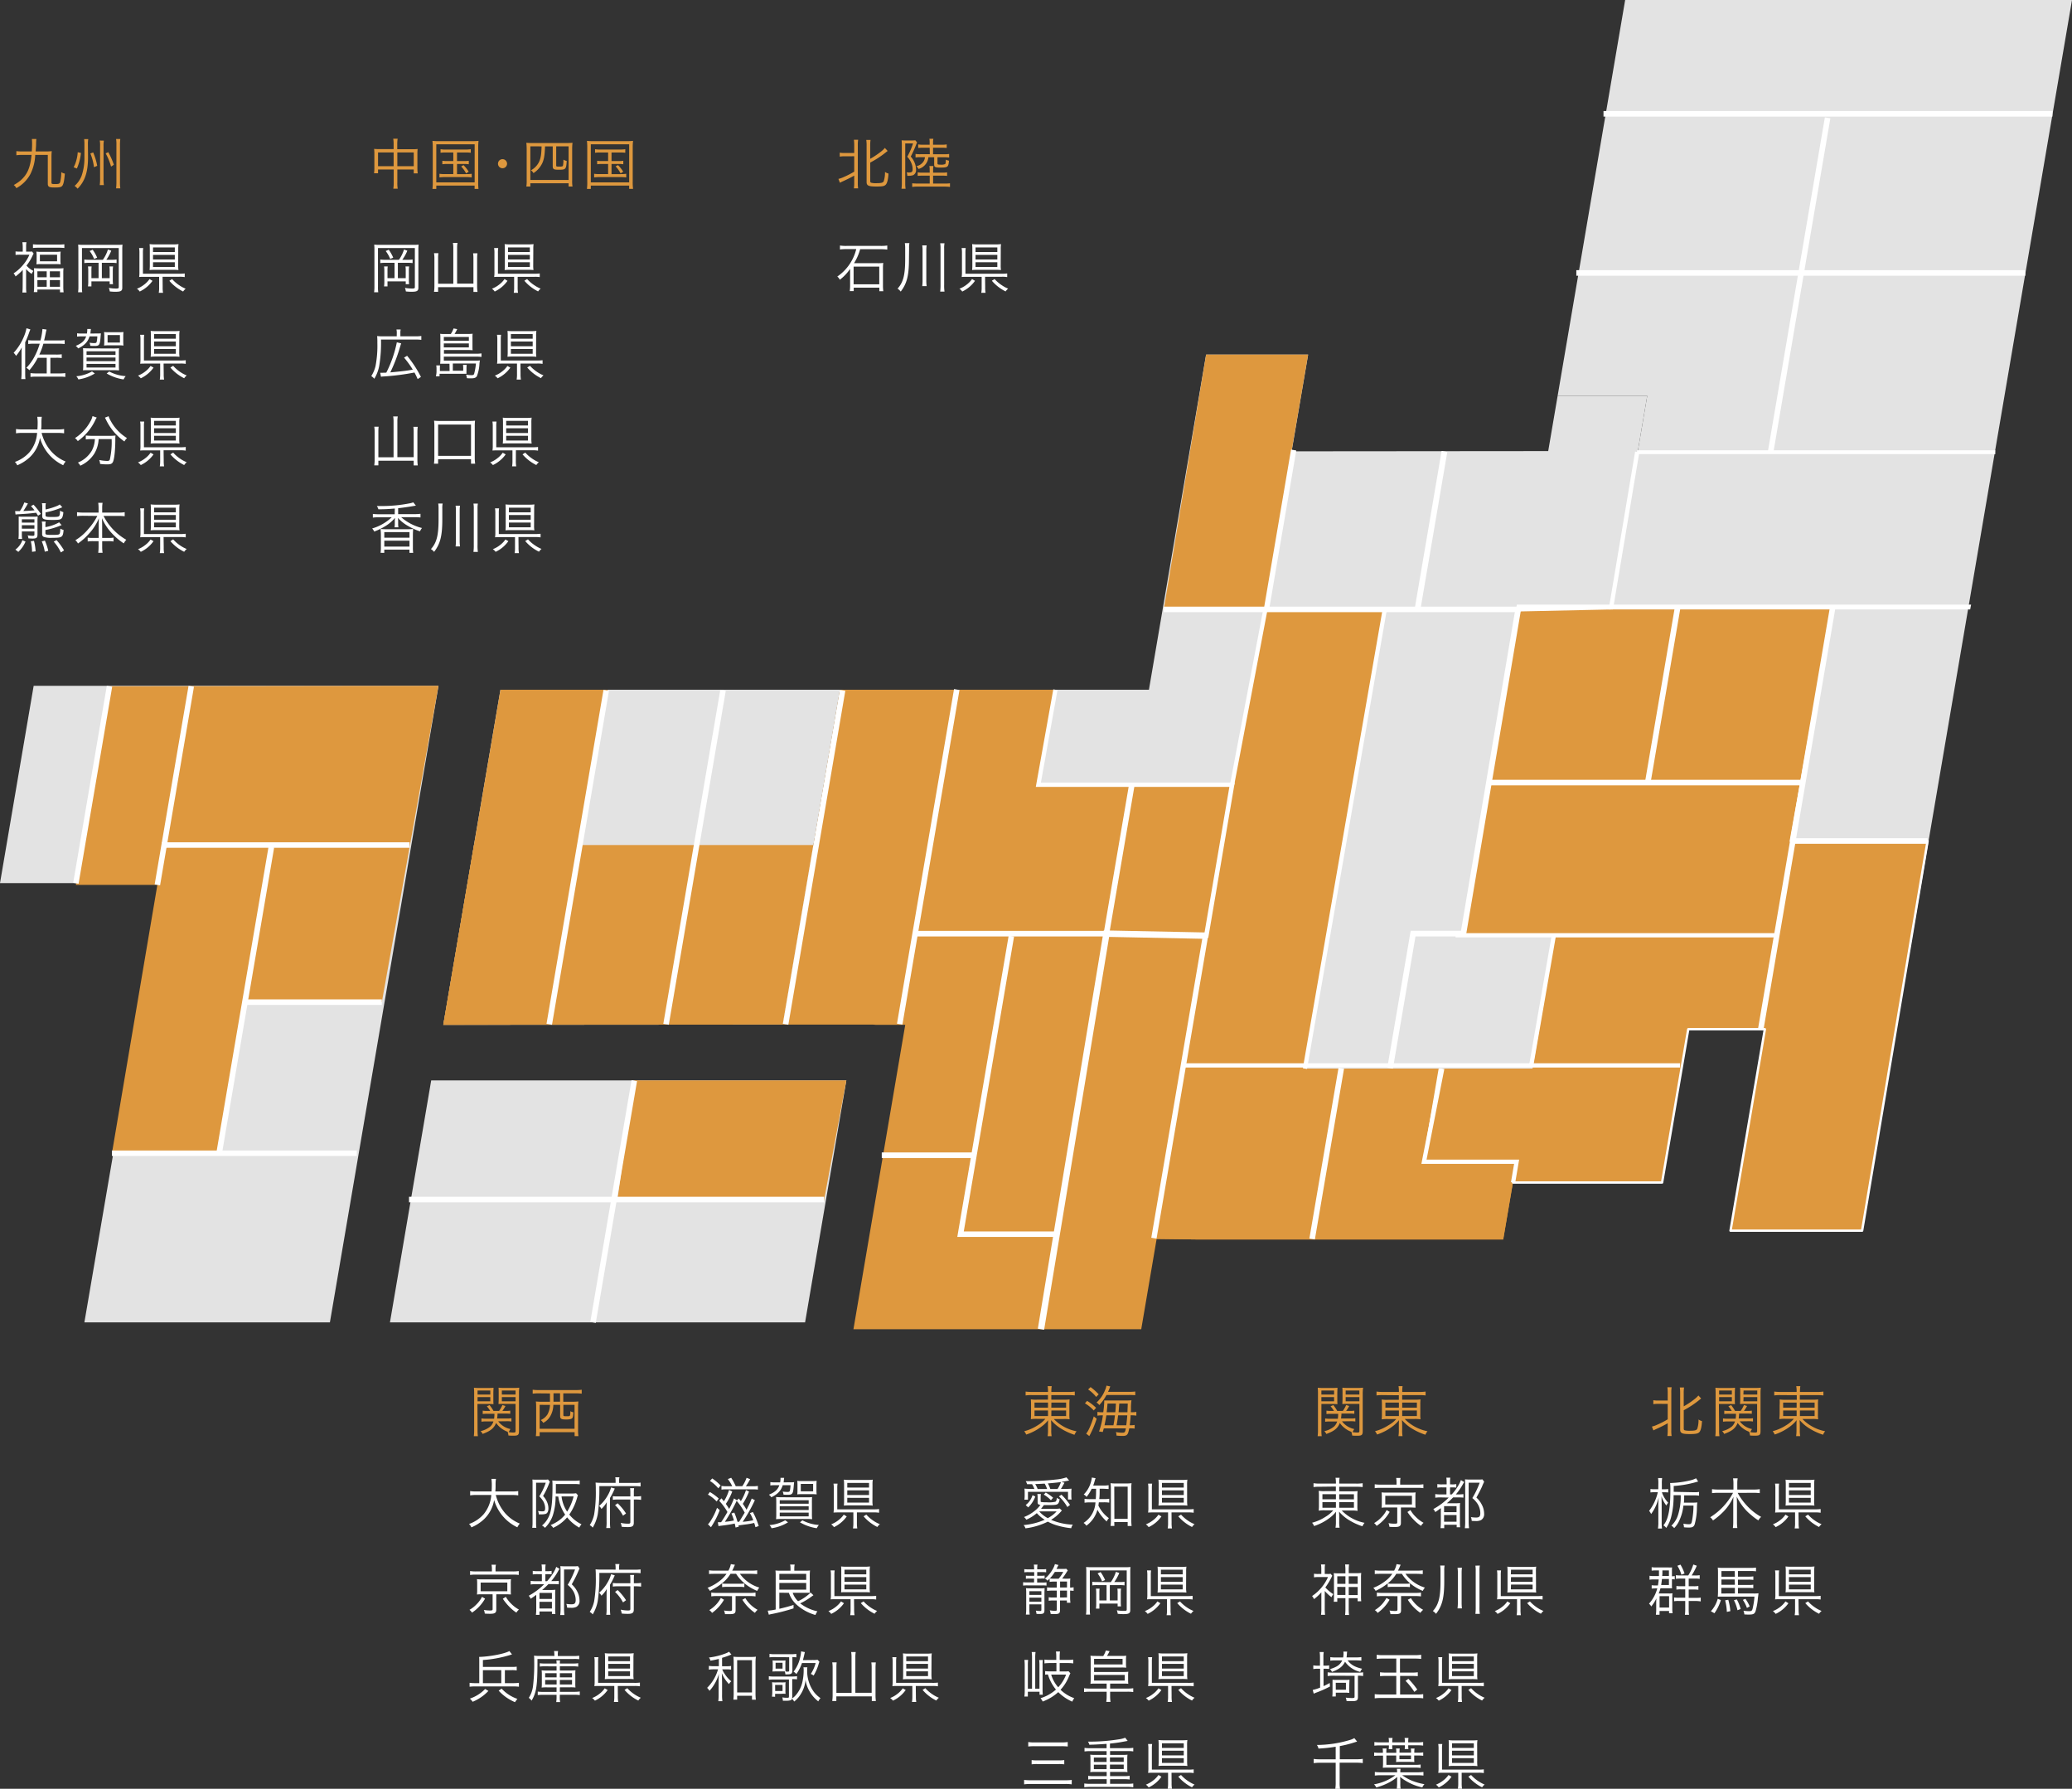 <svg xmlns="http://www.w3.org/2000/svg" viewBox="0 0 740.48 639.1"><rect x="0" y="0" width="740.48" height="639.1" fill="#333333" stroke="none"/><defs><style>.cls-1,.cls-4{fill:#de983e;}.cls-2{fill:#fff;}.cls-3{fill:#e3e3e3;}.cls-10,.cls-11,.cls-12,.cls-13,.cls-14,.cls-15,.cls-16,.cls-17,.cls-18,.cls-19,.cls-20,.cls-21,.cls-22,.cls-23,.cls-24,.cls-25,.cls-26,.cls-27,.cls-28,.cls-29,.cls-30,.cls-31,.cls-4,.cls-5,.cls-6,.cls-7,.cls-8,.cls-9{stroke:#fff;}.cls-4{stroke-linecap:round;stroke-linejoin:round;stroke-width:0.85px;}.cls-10,.cls-11,.cls-12,.cls-13,.cls-14,.cls-15,.cls-16,.cls-17,.cls-18,.cls-19,.cls-20,.cls-21,.cls-22,.cls-23,.cls-24,.cls-25,.cls-26,.cls-27,.cls-28,.cls-29,.cls-30,.cls-31,.cls-5,.cls-6,.cls-7,.cls-8,.cls-9{fill:none;stroke-miterlimit:10;}.cls-5{stroke-width:1.99px;}.cls-6{stroke-width:1.36px;}.cls-7{stroke-width:1.99px;}.cls-8{stroke-width:1.98px;}.cls-9{stroke-width:1.98px;}.cls-10{stroke-width:2.01px;}.cls-11{stroke-width:1.52px;}.cls-12{stroke-width:1.99px;}.cls-13{stroke-width:1.97px;}.cls-14{stroke-width:2.06px;}.cls-15{stroke-width:1.89px;}.cls-16{stroke-width:2.03px;}.cls-17{stroke-width:1.9px;}.cls-18{stroke-width:1.99px;}.cls-19{stroke-width:1.97px;}.cls-20{stroke-width:2px;}.cls-21{stroke-width:1.95px;}.cls-22{stroke-width:2px;}.cls-23{stroke-width:1.99px;}.cls-24{stroke-width:1.99px;}.cls-25{stroke-width:1.99px;}.cls-26{stroke-width:1.96px;}.cls-27{stroke-width:1.95px;}.cls-28{stroke-width:1.96px;}.cls-29{stroke-width:1.95px;}.cls-30{stroke-width:2.02px;}.cls-31{stroke-width:2.28px;}</style></defs><g id="レイヤー_2" data-name="レイヤー 2"><g id="レイヤー_1-2" data-name="レイヤー 1"><path class="cls-1" d="M12.59,55.35a16.88,16.88,0,0,1-1.74,6.87,12.42,12.42,0,0,1-5,5,3.53,3.53,0,0,0-.93-1.12A14.37,14.37,0,0,0,7.4,64.42c2.39-2.1,3.45-4.61,3.87-9.07H8.17a15.74,15.74,0,0,0-2.32.12V54a18,18,0,0,0,2.32.11h3.2c.08-1.2.1-2,.1-2.7a15.09,15.09,0,0,0-.08-1.74H13a13.26,13.26,0,0,0-.1,1.64c0,.77-.1,2-.16,2.8h3.62A17.15,17.15,0,0,0,18.5,54a18.76,18.76,0,0,0-.1,2.22l0,8.91c0,.59.08.63,1.35.63s1.56-.12,1.76-.71a15.69,15.69,0,0,0,.39-3.54,3.53,3.53,0,0,0,1.28.52c-.21,2.43-.43,3.53-.81,4.19s-1.06.77-2.88.77c-2,0-2.41-.26-2.41-1.41l0-10.23Z"/><path class="cls-1" d="M28.93,54.64a18.39,18.39,0,0,1-1.46,5.57l-1.15-.45a11.18,11.18,0,0,0,.95-2.44,14,14,0,0,0,.51-2.94Zm2.53,1.58c0,5.23-1.13,8.59-3.74,11.2a5,5,0,0,0-1.06-1,9.19,9.19,0,0,0,2.51-3.63,19.72,19.72,0,0,0,1-6.72V51.63a11.87,11.87,0,0,0-.11-1.93h1.48a10.47,10.47,0,0,0-.12,1.93Zm1.84-1.76a22.29,22.29,0,0,1,1.44,4.78l-1.15.5a19,19,0,0,0-1.3-4.91Zm3.83-4.21A9.55,9.55,0,0,0,37,52.19V63.83a15.18,15.18,0,0,0,.12,2.29H35.65a16.51,16.51,0,0,0,.12-2.35V52.21a9.77,9.77,0,0,0-.12-2Zm1.56,4.11a27,27,0,0,1,2,4.51l-1,.65a22,22,0,0,0-1.92-4.72ZM43,49.66a15.88,15.88,0,0,0-.12,2.19V64.79A15.58,15.58,0,0,0,43,67.3H41.48a18.94,18.94,0,0,0,.12-2.53V51.83a11.76,11.76,0,0,0-.12-2.17Z"/><path class="cls-2" d="M8.13,96.43a18,18,0,0,1-2.57,2.33,3.32,3.32,0,0,0-.71-1.08,15.41,15.41,0,0,0,3.51-3.17A14.51,14.51,0,0,0,10.52,91H7.08a13.36,13.36,0,0,0-1.52.08V89.83A12,12,0,0,0,7,89.91H8.13V88.09A12.81,12.81,0,0,0,8,86.55H9.45a8.3,8.3,0,0,0-.12,1.56v1.8h1.19a4.42,4.42,0,0,0,.93-.06l.57.75a5.89,5.89,0,0,0-.4.77,16.88,16.88,0,0,1-2.15,3.52,7.63,7.63,0,0,0,2.47,1.9,4.42,4.42,0,0,0-.61,1.08,10.56,10.56,0,0,1-2-1.73v6.3a15.81,15.81,0,0,0,.1,2.07H8c.06-.61.1-1.32.1-2.07Zm3.65-9.15a18.66,18.66,0,0,0,2,.1H21a17,17,0,0,0,2-.1v1.33a17.07,17.07,0,0,0-1.88-.1H13.66a17.65,17.65,0,0,0-1.88.1Zm9,8.62a14.49,14.49,0,0,0,1.92-.08,15.33,15.33,0,0,0-.08,1.9v4.72a14.57,14.57,0,0,0,.12,2h-1.3v-1H13.36v.91H12.08a14.41,14.41,0,0,0,.12-2V97.74a15.75,15.75,0,0,0-.08-1.9c.47,0,1.09.06,2,.06Zm-7.68-4.37A13.11,13.11,0,0,0,13,89.89a12.13,12.13,0,0,0,1.86.1h5a15.15,15.15,0,0,0,1.82-.1,12.18,12.18,0,0,0-.08,1.62v1.27a12.27,12.27,0,0,0,.08,1.66,15.1,15.1,0,0,0-1.87-.08H14.88a16.05,16.05,0,0,0-1.87.08,12.38,12.38,0,0,0,.08-1.62Zm.27,7.53h3.32V96.93H13.36Zm0,3.4h3.32v-2.39H13.36Zm.89-9.11H20.4V91H14.25Zm3.56,5.71h3.62V96.93H17.81Zm0,3.4h3.62v-2.39H17.81Z"/><path class="cls-2" d="M28,89.14a14.75,14.75,0,0,0-.08-1.74,16.23,16.23,0,0,0,1.92.08H42a13.22,13.22,0,0,0,1.78-.08,15,15,0,0,0-.08,1.8v13.63c0,1.09-.53,1.41-2.37,1.41a16.7,16.7,0,0,1-2.11-.12,4.55,4.55,0,0,0-.32-1.27,13.92,13.92,0,0,0,2.61.24c.71,0,.93-.1.93-.47v-14H29.29v13.85a12.78,12.78,0,0,0,.09,1.94H27.9a13.6,13.6,0,0,0,.12-2Zm8.76,3.68a12.76,12.76,0,0,0,1.81-3.68l1.19.43A15.92,15.92,0,0,1,38,92.82H39.9a10.18,10.18,0,0,0,1.76-.1V94a10.91,10.91,0,0,0-1.76-.1H36.4v5.48h2.79V96.75a11.32,11.32,0,0,0-.08-1.56h1.3a9.86,9.86,0,0,0-.1,1.64v3a13.22,13.22,0,0,0,.08,1.7h-1.2v-1H32.67v1.8H31.44a12.37,12.37,0,0,0,.1-2V96.83a10.47,10.47,0,0,0-.1-1.64h1.3a11.34,11.34,0,0,0-.07,1.58v2.61h2.56V93.9h-3.3a11.09,11.09,0,0,0-1.79.1V92.72a10.79,10.79,0,0,0,1.79.1Zm-3.64-3.6a15.15,15.15,0,0,1,1.6,2.84l-1.09.46a11.34,11.34,0,0,0-1.6-2.83Z"/><path class="cls-2" d="M54.5,100.34a11.83,11.83,0,0,1-4.57,3.82,3.8,3.8,0,0,0-1-1,9.83,9.83,0,0,0,2.57-1.46,8.86,8.86,0,0,0,1.94-2Zm3.63,2.28a10,10,0,0,0,.14,2H56.73a10.35,10.35,0,0,0,.14-2V98.9H51.73c-.79,0-1.34,0-2,.06a11.64,11.64,0,0,0,.1-1.94V90.41a9,9,0,0,0-.12-1.78h1.47a10.76,10.76,0,0,0-.1,1.76V97.8h13a13,13,0,0,0,1.94-.1V99a10.62,10.62,0,0,0-1.92-.12h-6Zm5.55-8a10.57,10.57,0,0,0,.1,1.86,19.06,19.06,0,0,0-2.07-.08H55.46a19.44,19.44,0,0,0-2,.08,16.12,16.12,0,0,0,.08-1.92V89a15.82,15.82,0,0,0-.08-1.78,16.48,16.48,0,0,0,2.15.1h6.19a15.33,15.33,0,0,0,2-.1,11.22,11.22,0,0,0-.1,1.86Zm-9-4.58h7.79V88.41H54.69Zm0,2.67h7.79V91.06H54.69Zm0,2.68h7.79v-1.7H54.69Zm6.82,4.31A13,13,0,0,0,64.18,102a11.15,11.15,0,0,0,2.17,1.15,4.8,4.8,0,0,0-.91,1,15.67,15.67,0,0,1-4.92-3.82Z"/><path class="cls-2" d="M9,133.13c0,.94,0,1.65.1,2.31H7.59a19.83,19.83,0,0,0,.12-2.39v-6.56c0-.89,0-1.55.08-2.39a16.69,16.69,0,0,1-2.07,3.06,3.15,3.15,0,0,0-.85-1.09,19.74,19.74,0,0,0,3.59-5.61,14.6,14.6,0,0,0,1-3.18l1.4.43a11.9,11.9,0,0,0-.45,1.13A27.88,27.88,0,0,1,9,122.3ZM20,126.68a13.76,13.76,0,0,0,2.06-.1v1.35a13.11,13.11,0,0,0-2.06-.1H18v5.59h3.34a15.52,15.52,0,0,0,2-.12v1.37a12.89,12.89,0,0,0-2.05-.1H13a14.36,14.36,0,0,0-2.1.1V133.3a16.2,16.2,0,0,0,2.1.12H16.7v-5.59H13.5a21.73,21.73,0,0,1-3,4.45,3.47,3.47,0,0,0-1.09-.85,17.06,17.06,0,0,0,2.93-4.05,23.21,23.21,0,0,0,1.85-4.57h-2a13.07,13.07,0,0,0-2.1.1v-1.38a14.44,14.44,0,0,0,2.1.11h2.27a22.78,22.78,0,0,0,.71-4.09l1.46.2c-.12.48-.19.75-.29,1.27-.28,1.4-.38,1.85-.58,2.62H21a15.24,15.24,0,0,0,2.11-.11v1.38a17.11,17.11,0,0,0-2.09-.1H15.5a23.42,23.42,0,0,1-1.45,3.87Z"/><path class="cls-2" d="M34.56,119.15c.59,0,1,0,1.5-.05,0,.21-.06.53-.13,1.5-.22,2.65-.46,3-2.12,3-.45,0-1,0-1.54-.06a3.58,3.58,0,0,0-.28-1.09,11.25,11.25,0,0,0,1.62.14c.64,0,.81-.08.93-.41a10.7,10.7,0,0,0,.24-2H32c-.57,1.92-1.79,3.22-4.07,4.31a3.22,3.22,0,0,0-.87-.91c2.16-.89,3.18-1.82,3.74-3.4H29.25a12.64,12.64,0,0,0-1.7.08v-1.18a10.18,10.18,0,0,0,1.76.09h1.75a6.7,6.7,0,0,0,.12-1.1,3.67,3.67,0,0,0,0-.52h1.31c-.06.44-.06.52-.14,1.13,0,.16,0,.3-.08.49Zm-.67,14.29A15.48,15.48,0,0,1,28,135.56a3.5,3.5,0,0,0-.73-1.13,13.63,13.63,0,0,0,5.61-1.72Zm6.6-8.93a17.18,17.18,0,0,0,2.06-.08,21.39,21.39,0,0,0-.06,2.17v3.72a18.53,18.53,0,0,0,.07,2c-.49,0-1.24-.07-2.21-.07h-8.5c-1,0-1.71,0-2.19.07a15.55,15.55,0,0,0,.08-2v-3.8c0-.84,0-1.52-.08-2.11.52,0,1.15.06,2.06.06Zm-9.56,2.29H41.28v-1.3H30.93Zm0,2.25H41.28v-1.32H30.93Zm0,2.26H41.28V130H30.93Zm7.9-7.93a13.21,13.21,0,0,0-1.64.08,11.91,11.91,0,0,0,.08-1.46v-1.78a13.6,13.6,0,0,0-.08-1.6,12.61,12.61,0,0,0,1.64.08h3.64a13,13,0,0,0,1.66-.08,12.85,12.85,0,0,0-.08,1.6v1.7a12.16,12.16,0,0,0,.08,1.54,13.4,13.4,0,0,0-1.62-.08Zm.2,9.35a14.54,14.54,0,0,0,5.89,1.66,5.43,5.43,0,0,0-.75,1.17,16.72,16.72,0,0,1-6.05-2.12Zm-.58-10.35h4.41v-2.65H38.45Z"/><path class="cls-2" d="M54.87,131.35a11.86,11.86,0,0,1-4.56,3.81,4.36,4.36,0,0,0-1-.95,10,10,0,0,0,2.57-1.46,8.64,8.64,0,0,0,1.93-2Zm3.64,2.27a10.13,10.13,0,0,0,.14,2H57.1a10.54,10.54,0,0,0,.14-2V129.9H52.1c-.79,0-1.34,0-2,.06a11.58,11.58,0,0,0,.1-1.93v-6.62a9.09,9.09,0,0,0-.12-1.78h1.46a10.84,10.84,0,0,0-.1,1.76v7.41h13a12.88,12.88,0,0,0,1.94-.1V130a10.55,10.55,0,0,0-1.92-.12h-6Zm5.55-8a10.51,10.51,0,0,0,.1,1.85,19.26,19.26,0,0,0-2.08-.08H55.84a19.77,19.77,0,0,0-2,.08,15.94,15.94,0,0,0,.08-1.91V120a15.52,15.52,0,0,0-.08-1.77,19,19,0,0,0,2.16.09h6.18a17.64,17.64,0,0,0,2-.09,11,11,0,0,0-.1,1.85Zm-9-4.59h7.78v-1.66H55.07Zm0,2.67h7.78v-1.68H55.07Zm0,2.69h7.78v-1.7H55.07Zm6.82,4.3A13.36,13.36,0,0,0,64.55,133a12,12,0,0,0,2.18,1.14,4.51,4.51,0,0,0-.91,1,15.67,15.67,0,0,1-4.92-3.81Z"/><path class="cls-2" d="M14.88,154.68a15.81,15.81,0,0,0,3.23,6.37,14.09,14.09,0,0,0,5.35,3.85,5.7,5.7,0,0,0-.87,1.32,15.52,15.52,0,0,1-8.3-9.76,12.28,12.28,0,0,1-3.85,7.09,15.36,15.36,0,0,1-4.27,2.69,4,4,0,0,0-.85-1.2,12.55,12.55,0,0,0,5.2-3.46,12.09,12.09,0,0,0,2.74-6.9H7.89a11.77,11.77,0,0,0-2.17.14v-1.54a11.83,11.83,0,0,0,2.21.14h5.45c.06-.95.08-1.56.08-2.33a14.83,14.83,0,0,0-.14-2.16h1.62a12.77,12.77,0,0,0-.13,2.06c0,1,0,1.58-.1,2.43h6a12.21,12.21,0,0,0,2.2-.14v1.54a12.78,12.78,0,0,0-2.18-.14Z"/><path class="cls-2" d="M34.58,149.19a4.87,4.87,0,0,0-.55,1,19.64,19.64,0,0,1-6.23,7.41,4.26,4.26,0,0,0-1-1.07,16.25,16.25,0,0,0,5.41-5.79,6.49,6.49,0,0,0,.85-2.07Zm-1.92,7.69a17.75,17.75,0,0,0-2,.11v-1.4a14.88,14.88,0,0,0,2.05.12h6.51a14.75,14.75,0,0,0,2.07-.1,8.61,8.61,0,0,0-.08,1.4c0,3.84-.37,7.18-.89,8.11-.33.59-.81.79-1.95.79-.66,0-1.35,0-2.59-.16a5.32,5.32,0,0,0-.32-1.4,15.9,15.9,0,0,0,2.79.33c.63,0,.85-.12,1-.49a28.44,28.44,0,0,0,.65-7.31H35.25a11.13,11.13,0,0,1-1.54,5.19,11.58,11.58,0,0,1-5,4.31,4.05,4.05,0,0,0-.87-1.11,10.08,10.08,0,0,0,5-4.32,9.68,9.68,0,0,0,1.07-4.07Zm6.15-8.17a8.2,8.2,0,0,0,.75,1.66,16.45,16.45,0,0,0,5.83,6.15,4.85,4.85,0,0,0-.93,1.21,20.11,20.11,0,0,1-6.66-7.95c-.1-.18-.21-.39-.31-.55Z"/><path class="cls-2" d="M54.87,162.35a11.78,11.78,0,0,1-4.56,3.81,4.36,4.36,0,0,0-1-.95,10,10,0,0,0,2.57-1.46,8.58,8.58,0,0,0,1.93-2Zm3.64,2.27a10.13,10.13,0,0,0,.14,2H57.1a10.54,10.54,0,0,0,.14-2v-3.71H52.1c-.79,0-1.34,0-2,.06a11.72,11.72,0,0,0,.1-1.94v-6.62a9.09,9.09,0,0,0-.12-1.78h1.46a10.84,10.84,0,0,0-.1,1.76v7.41h13a12.88,12.88,0,0,0,1.94-.1V161a10.55,10.55,0,0,0-1.92-.12h-6Zm5.55-8a10.64,10.64,0,0,0,.1,1.86,19.26,19.26,0,0,0-2.08-.08H55.84a19.77,19.77,0,0,0-2,.08,16.23,16.23,0,0,0,.08-1.92V151a15.71,15.71,0,0,0-.08-1.78,16.74,16.74,0,0,0,2.16.1h6.18a15.49,15.49,0,0,0,2-.1,11.14,11.14,0,0,0-.1,1.86Zm-9-4.59h7.78v-1.66H55.07Zm0,2.67h7.78v-1.68H55.07Zm0,2.69h7.78v-1.7H55.07Zm6.82,4.31A13.29,13.29,0,0,0,64.55,164a12.53,12.53,0,0,0,2.18,1.15,4.26,4.26,0,0,0-.91,1,15.52,15.52,0,0,1-4.92-3.81Z"/><path class="cls-2" d="M5.4,182.62c.3,0,.63,0,1.11,0l.57,0a11.93,11.93,0,0,0,1.6-3.1l1.3.35c-.37.72-1.1,1.9-1.64,2.71,1.66-.06,2.32-.1,4-.25a17.92,17.92,0,0,0-1.27-1.49l.91-.53a26.76,26.76,0,0,1,2.61,3.3l-1,.65c-.34-.55-.39-.65-.67-1.07-2.67.32-3.16.36-6.29.54-.35,0-.79.06-1.08.1Zm.1,13.75A7.12,7.12,0,0,0,8,193l1.12.49a10.51,10.51,0,0,1-2.58,3.69Zm2.31-5.73a10.81,10.81,0,0,0,.1,1.9H6.59a14.74,14.74,0,0,0,.09-2v-4.37c0-.89,0-1.17,0-1.62a16.56,16.56,0,0,0,1.75.06H11.8a10.9,10.9,0,0,0,1.68-.08,15.49,15.49,0,0,0-.08,2v4.43c0,1.17-.35,1.46-1.76,1.46a13.88,13.88,0,0,1-1.5-.08,2.77,2.77,0,0,0-.27-1.06,13.7,13.7,0,0,0,1.66.16c.65,0,.77-.08.77-.5v-1.07H7.81Zm4.49-3.93v-1.18H7.81v1.18Zm0,2.18v-1.25H7.81v1.25Zm-.85,8.26a16.4,16.4,0,0,0-.44-3.76l1.13-.16a20.14,20.14,0,0,1,.59,3.76Zm4.78-8.82a14.91,14.91,0,0,0,4.9-1.7l.91,1c-.12,0-.26.1-.42.14l-.69.28a27.5,27.5,0,0,1-4.7,1.32v1.13c0,.53.31.61,2.41.61,1.74,0,2.27-.06,2.53-.26s.33-.71.39-2a3.62,3.62,0,0,0,1.17.49c-.24,2.63-.47,2.81-4.07,2.81a8.08,8.08,0,0,1-3.06-.34,1,1,0,0,1-.54-1v-3a6.23,6.23,0,0,0-.12-1.46h1.41a5.77,5.77,0,0,0-.12,1.42ZM16,197.11a15.53,15.53,0,0,0-1.07-3.68l1.11-.28a19.62,19.62,0,0,1,1.21,3.66Zm.3-15.08a24.72,24.72,0,0,0,4.05-1.25,4.75,4.75,0,0,0,1-.55l.92,1a28.56,28.56,0,0,1-6,1.84v1c0,.56.31.64,2.43.64,1.68,0,2.21-.08,2.43-.34s.3-.77.33-1.94a3.94,3.94,0,0,0,1.17.54,5.29,5.29,0,0,1-.34,1.8c-.41.87-.92,1-3.53,1-3,0-3.66-.25-3.66-1.36v-3.16a5.93,5.93,0,0,0-.12-1.46h1.41a5.43,5.43,0,0,0-.12,1.38Zm5.45,15.35a15.34,15.34,0,0,0-2.55-3.85l1-.57a22.44,22.44,0,0,1,2.69,3.69Z"/><path class="cls-2" d="M29.7,184.28a19.19,19.19,0,0,0-2.17.12V183a14.48,14.48,0,0,0,2.17.14h5.53v-1.68a12.21,12.21,0,0,0-.13-1.8h1.56a10.43,10.43,0,0,0-.14,1.78v1.7h5.83a12.71,12.71,0,0,0,2.21-.14v1.44a21,21,0,0,0-2.21-.12H37a20.61,20.61,0,0,0,8.14,8.54,5.43,5.43,0,0,0-.91,1.28,22.5,22.5,0,0,1-4.11-3.46,18.62,18.62,0,0,1-3.69-5.55c.06,1.19.08,1.92.08,2.57v4.49h2.15a11.59,11.59,0,0,0,1.92-.1v1.38a10.77,10.77,0,0,0-2-.12H36.52v1.88a14.46,14.46,0,0,0,.14,2.27H35.1a17.07,17.07,0,0,0,.13-2.29v-1.86H33.34a11,11,0,0,0-2,.12v-1.38a11.77,11.77,0,0,0,2,.1h1.93v-4.49c0-.73,0-1.48.08-2.55a18.41,18.41,0,0,1-3.73,5.71,20.92,20.92,0,0,1-3.76,3.32,3.53,3.53,0,0,0-.93-1.16,18.07,18.07,0,0,0,4.63-4,21.68,21.68,0,0,0,3.22-4.68Z"/><path class="cls-2" d="M54.87,193.35a11.69,11.69,0,0,1-4.56,3.81,4.1,4.1,0,0,0-1-.94,10,10,0,0,0,2.57-1.47,8.58,8.58,0,0,0,1.93-2Zm3.64,2.27a10.06,10.06,0,0,0,.14,2H57.1a10.47,10.47,0,0,0,.14-2v-3.71H52.1c-.79,0-1.34,0-2,.06a11.72,11.72,0,0,0,.1-1.94v-6.62a9.15,9.15,0,0,0-.12-1.78h1.46a10.91,10.91,0,0,0-.1,1.76v7.41h13a12.88,12.88,0,0,0,1.94-.1V192a10.55,10.55,0,0,0-1.92-.12h-6Zm5.55-8a10.64,10.64,0,0,0,.1,1.86,19.26,19.26,0,0,0-2.08-.08H55.84a19.77,19.77,0,0,0-2,.08,16.23,16.23,0,0,0,.08-1.92V182a15.71,15.71,0,0,0-.08-1.78,16.74,16.74,0,0,0,2.16.1h6.18a15.49,15.49,0,0,0,2-.1,11.14,11.14,0,0,0-.1,1.86Zm-9-4.58h7.78v-1.66H55.07Zm0,2.66h7.78v-1.68H55.07Zm0,2.69h7.78v-1.7H55.07Zm6.82,4.31A13,13,0,0,0,64.55,195a11.88,11.88,0,0,0,2.18,1.15,4.26,4.26,0,0,0-.91,1,15.38,15.38,0,0,1-4.92-3.81Z"/><path class="cls-1" d="M140.67,51.57a11.23,11.23,0,0,0-.14-2h1.58a11.63,11.63,0,0,0-.14,2v1.74h5.79a10.39,10.39,0,0,0,1.5-.08,10.72,10.72,0,0,0-.09,1.57v5.39a14.09,14.09,0,0,0,.11,1.76h-1.42V60.57H142v4.6a11,11,0,0,0,.14,2.25h-1.58a13.38,13.38,0,0,0,.14-2.25v-4.6H135.1v1.34h-1.43a12.37,12.37,0,0,0,.12-1.76V54.76a12.44,12.44,0,0,0-.1-1.57,10.78,10.78,0,0,0,1.49.08h5.49Zm-5.57,2.89v4.92h5.57V54.46Zm12.76,4.92V54.46H142v4.92Z"/><path class="cls-1" d="M154.66,52.76a22.44,22.44,0,0,0-.12-2.43,17.86,17.86,0,0,0,2.31.1h11.82a19.64,19.64,0,0,0,2.35-.1,20.68,20.68,0,0,0-.12,2.43v12A19.06,19.06,0,0,0,171,67.5h-1.39V66.3H155.92v1.2h-1.38a18.86,18.86,0,0,0,.12-2.71Zm1.26,12.41h13.71V51.55H155.92Zm3.38-10.69a11.74,11.74,0,0,0-1.86.1V53.31a9.49,9.49,0,0,0,1.86.12h7a12,12,0,0,0,1.94-.12v1.27a12.43,12.43,0,0,0-1.92-.1h-3v3.06h2.43a10.09,10.09,0,0,0,1.78-.1v1.25a10.51,10.51,0,0,0-1.78-.1h-2.43v3.62h3.32a13.12,13.12,0,0,0,1.94-.12v1.3a13.7,13.7,0,0,0-1.94-.12H159a13.55,13.55,0,0,0-1.95.12v-1.3a13,13,0,0,0,1.95.12h3V58.59h-2.12a10.85,10.85,0,0,0-1.8.1V57.44a10.28,10.28,0,0,0,1.8.1H162V54.48ZM165.64,59a12,12,0,0,1,1.86,2.35l-.93.59a10.75,10.75,0,0,0-1.76-2.45Z"/><path class="cls-1" d="M181.21,58.49a1.62,1.62,0,1,1-1.62-1.62A1.63,1.63,0,0,1,181.21,58.49Z"/><path class="cls-1" d="M188.22,53.45A21.66,21.66,0,0,0,188.1,51a18.41,18.41,0,0,0,2.32.1h11.83a19.53,19.53,0,0,0,2.35-.1,20.68,20.68,0,0,0-.12,2.43V64.38a12.15,12.15,0,0,0,.12,2.27h-1.4V65.47H189.53v1.18H188.1a12.93,12.93,0,0,0,.12-2.31Zm1.31-1.16v12H203.2v-12h-4.43V59c0,.5,0,.52,1.21.52,1,0,1.14-.08,1.24-.48a12.38,12.38,0,0,0,.14-2,3.48,3.48,0,0,0,1.17.45c-.18,3-.34,3.16-2.85,3.16-1.82,0-2.15-.19-2.15-1.34v-7h-2.75c-.1,3.14-.37,4.72-1.05,6.12a8.61,8.61,0,0,1-3.08,3.42,2.78,2.78,0,0,0-.91-1,6.84,6.84,0,0,0,3-3.22c.53-1.22.73-2.51.81-5.33Z"/><path class="cls-1" d="M209.87,52.76a22.59,22.59,0,0,0-.11-2.43,17.86,17.86,0,0,0,2.31.1h11.81a19.71,19.71,0,0,0,2.36-.1,20.68,20.68,0,0,0-.12,2.43v12a19.06,19.06,0,0,0,.12,2.71h-1.39V66.3H211.14v1.2h-1.38a19.4,19.4,0,0,0,.11-2.71Zm1.27,12.41h13.71V51.55H211.14Zm3.38-10.69a11.74,11.74,0,0,0-1.86.1V53.31a9.49,9.49,0,0,0,1.86.12h7a12,12,0,0,0,1.94-.12v1.27a12.43,12.43,0,0,0-1.92-.1h-3v3.06h2.43a10.16,10.16,0,0,0,1.78-.1v1.25a10.59,10.59,0,0,0-1.78-.1h-2.43v3.62h3.32a13.12,13.12,0,0,0,1.94-.12v1.3a13.7,13.7,0,0,0-1.94-.12h-7.53a13.8,13.8,0,0,0-2,.12v-1.3a13.22,13.22,0,0,0,2,.12h3V58.59h-2.12a10.85,10.85,0,0,0-1.8.1V57.44a10.28,10.28,0,0,0,1.8.1h2.12V54.48ZM220.86,59a12,12,0,0,1,1.86,2.35l-.93.59A10.75,10.75,0,0,0,220,59.44Z"/><path class="cls-2" d="M133.81,89.14a14.75,14.75,0,0,0-.08-1.74,16.23,16.23,0,0,0,1.92.08h12.17a13.22,13.22,0,0,0,1.78-.08,15,15,0,0,0-.08,1.8v13.63c0,1.09-.53,1.41-2.37,1.41a16.7,16.7,0,0,1-2.11-.12,4.55,4.55,0,0,0-.32-1.27,13.92,13.92,0,0,0,2.61.24c.71,0,.93-.1.93-.47v-14H135.08v13.85a11.28,11.28,0,0,0,.1,1.94h-1.49a13.6,13.6,0,0,0,.12-2Zm8.76,3.68a12.76,12.76,0,0,0,1.81-3.68l1.19.43a15.92,15.92,0,0,1-1.8,3.25h1.92a10.18,10.18,0,0,0,1.76-.1V94a10.91,10.91,0,0,0-1.76-.1h-3.5v5.48H145V96.75a11.32,11.32,0,0,0-.08-1.56h1.3a9.86,9.86,0,0,0-.1,1.64v3a13.22,13.22,0,0,0,.08,1.7H145v-1h-6.52v1.8h-1.23a12.37,12.37,0,0,0,.1-2V96.83a10.47,10.47,0,0,0-.1-1.64h1.31a11.08,11.08,0,0,0-.08,1.58v2.61H141V93.9h-3.29a11.15,11.15,0,0,0-1.8.1V92.72a10.92,10.92,0,0,0,1.8.1Zm-3.64-3.6a15.15,15.15,0,0,1,1.6,2.84l-1.09.46a11,11,0,0,0-1.6-2.83Z"/><path class="cls-2" d="M162,88.63a10.13,10.13,0,0,0-.14-1.84h1.64a9.84,9.84,0,0,0-.14,1.84v12.7h5.83v-9a11.7,11.7,0,0,0-.12-1.84h1.56a14.88,14.88,0,0,0-.12,1.86v9.84a14.06,14.06,0,0,0,.14,2.1H169.2V102.6H156.57v1.66h-1.46a14.65,14.65,0,0,0,.14-2V92.4a11.24,11.24,0,0,0-.14-1.94h1.56a13.16,13.16,0,0,0-.1,1.92v9H162Z"/><path class="cls-2" d="M181.37,100.34a11.83,11.83,0,0,1-4.57,3.82,3.8,3.8,0,0,0-1-1,9.83,9.83,0,0,0,2.57-1.46,8.86,8.86,0,0,0,1.94-2Zm3.63,2.28a10,10,0,0,0,.14,2H183.6a10.35,10.35,0,0,0,.14-2V98.9H178.6c-.79,0-1.34,0-2,.06a11.64,11.64,0,0,0,.1-1.94V90.41a9,9,0,0,0-.12-1.78h1.47a10.76,10.76,0,0,0-.1,1.76V97.8h13a13,13,0,0,0,1.94-.1V99A10.62,10.62,0,0,0,191,98.9h-6Zm5.56-8a12,12,0,0,0,.09,1.86,19.06,19.06,0,0,0-2.07-.08h-6.24a19.64,19.64,0,0,0-2,.08,16.12,16.12,0,0,0,.08-1.92V89a15.82,15.82,0,0,0-.08-1.78,16.48,16.48,0,0,0,2.15.1h6.19a15.33,15.33,0,0,0,2-.1,12.72,12.72,0,0,0-.09,1.86Zm-9-4.58h7.79V88.41h-7.79Zm0,2.67h7.79V91.06h-7.79Zm0,2.68h7.79v-1.7h-7.79Zm6.82,4.31a13,13,0,0,0,2.67,2.27,11.15,11.15,0,0,0,2.17,1.15,4.8,4.8,0,0,0-.91,1,15.67,15.67,0,0,1-4.92-3.82Z"/><path class="cls-2" d="M141.8,119a4.81,4.81,0,0,0-.12-1.27h1.52a4.7,4.7,0,0,0-.12,1.29v1.14h5.35a13.62,13.62,0,0,0,2.14-.12v1.39a13.35,13.35,0,0,0-2.14-.1H136.16a49.46,49.46,0,0,1-.63,9.35,13.74,13.74,0,0,1-1.76,4.64,5.07,5.07,0,0,0-1.08-.95,11.8,11.8,0,0,0,1.52-3.6,38.71,38.71,0,0,0,.65-8.24,24,24,0,0,0-.08-2.47,14.86,14.86,0,0,0,2,.1h5Zm-5.93,14.18a3.18,3.18,0,0,0,.63,0c.35,0,1.09,0,1.56-.05a42.24,42.24,0,0,0,3.76-10.83l1.56.39c-.14.38-.22.61-.4,1.21a57.1,57.1,0,0,1-3.5,9.15c2.14-.2,3.52-.34,4.19-.42,1.7-.2,2.49-.31,3.84-.57a33.24,33.24,0,0,0-3.11-4.29l1.09-.65a40.34,40.34,0,0,1,4.94,7.55l-1.17.77a23.62,23.62,0,0,0-1.14-2.35A84.89,84.89,0,0,1,137,134.51a5.36,5.36,0,0,0-.85.1Z"/><path class="cls-2" d="M160.64,129.94h-1.7c-.87,0-1.08,0-1.64,0a14.51,14.51,0,0,0,.08-1.78v-7.35c0-.59,0-1.06-.08-1.54a11,11,0,0,0,1.58.08h2.22a10,10,0,0,0,1-2l1.3.25a18.45,18.45,0,0,1-.95,1.72h4.84a11.35,11.35,0,0,0,1.62-.08,7.23,7.23,0,0,0-.06,1.25v3.28c0,.51,0,.93.06,1.34-.59,0-1-.06-1.54-.06h-8.71v1.33h11.56a11.57,11.57,0,0,0,1.85-.12v1.26a17.7,17.7,0,0,0-1.89-.1H158.61v1.43h11.32a11,11,0,0,0,1.56-.08c0,.17-.06.49-.14,1.1a14.17,14.17,0,0,1-.93,4.55c-.37.55-.91.75-2.07.75-.55,0-.87,0-1.5-.06a4,4,0,0,0-.3-1.24,13.53,13.53,0,0,0,1.94.17c.65,0,.89-.14,1-.65a21.41,21.41,0,0,0,.6-3.52h-8.26v2.59h3.71v-1a6.17,6.17,0,0,0-.08-1.1h1.33a7.3,7.3,0,0,0-.08,1.18v1a8.53,8.53,0,0,0,0,1l-.73,0c-.14,0-.52,0-.7,0h-8.19v.91h-1.31A9.77,9.77,0,0,0,156,133l0-1.25a5.41,5.41,0,0,0-.1-1.18h1.36a7.13,7.13,0,0,0-.05,1.1v.89h3.47Zm6.92-8.2V120.4h-8.95v1.34Zm-8.95,2.39h8.95v-1.42h-8.95Z"/><path class="cls-2" d="M182.39,131.35a11.79,11.79,0,0,1-4.56,3.81,4.15,4.15,0,0,0-1-.95,9.83,9.83,0,0,0,2.57-1.46,8.66,8.66,0,0,0,1.94-2Zm3.64,2.27a10.13,10.13,0,0,0,.14,2h-1.54a10.67,10.67,0,0,0,.13-2V129.9h-5.13c-.79,0-1.35,0-2,.06a11.58,11.58,0,0,0,.1-1.93v-6.62a9.09,9.09,0,0,0-.12-1.78h1.46a10.84,10.84,0,0,0-.1,1.76v7.41h13a12.73,12.73,0,0,0,1.93-.1V130a10.43,10.43,0,0,0-1.91-.12h-6Zm5.55-8a10.51,10.51,0,0,0,.1,1.85,19.06,19.06,0,0,0-2.07-.08h-6.25a19.44,19.44,0,0,0-2,.08,15.94,15.94,0,0,0,.08-1.91V120a15.52,15.52,0,0,0-.08-1.77,18.74,18.74,0,0,0,2.15.09h6.19a17.57,17.57,0,0,0,2-.09,11,11,0,0,0-.1,1.85Zm-9-4.59h7.79v-1.66h-7.79Zm0,2.67h7.79v-1.68h-7.79Zm0,2.69h7.79v-1.7h-7.79Zm6.82,4.3a13.4,13.4,0,0,0,2.67,2.28,11.47,11.47,0,0,0,2.17,1.14,4.77,4.77,0,0,0-.91,1,15.67,15.67,0,0,1-4.92-3.81Z"/><path class="cls-2" d="M140.65,150.63a10.2,10.2,0,0,0-.14-1.84h1.64a9.91,9.91,0,0,0-.14,1.84v12.71h5.83v-9a11.61,11.61,0,0,0-.12-1.84h1.56a16.71,16.71,0,0,0-.11,1.86v9.84a15.43,15.43,0,0,0,.13,2.09h-1.46V164.6H135.22v1.66h-1.47a14.51,14.51,0,0,0,.14-2v-9.86a11.09,11.09,0,0,0-.14-1.94h1.56a14.87,14.87,0,0,0-.09,1.92v9h5.43Z"/><path class="cls-2" d="M155.09,165.67a15.7,15.7,0,0,0,.14-2.27v-11a16.32,16.32,0,0,0-.1-2.1,16.29,16.29,0,0,0,2.11.1h10.4a16.53,16.53,0,0,0,2.13-.1,15.58,15.58,0,0,0-.1,2.1v11a15.52,15.52,0,0,0,.14,2.27h-1.48v-1.58H156.57v1.58Zm1.48-2.81h11.76V151.68H156.57Z"/><path class="cls-2" d="M180.72,162.35a11.8,11.8,0,0,1-4.57,3.81,4.15,4.15,0,0,0-1-.95,9.83,9.83,0,0,0,2.57-1.46,8.61,8.61,0,0,0,1.94-2Zm3.63,2.27a10.13,10.13,0,0,0,.14,2H183a10.54,10.54,0,0,0,.14-2v-3.71H178c-.79,0-1.35,0-2,.06a11.72,11.72,0,0,0,.1-1.94v-6.62a9.09,9.09,0,0,0-.12-1.78h1.46a12.31,12.31,0,0,0-.09,1.76v7.41h13a12.73,12.73,0,0,0,1.93-.1V161a10.43,10.43,0,0,0-1.91-.12h-6Zm5.55-8a10.64,10.64,0,0,0,.1,1.86,19.06,19.06,0,0,0-2.07-.08h-6.25a19.44,19.44,0,0,0-2,.08,16.23,16.23,0,0,0,.08-1.92V151a15.71,15.71,0,0,0-.08-1.78,16.48,16.48,0,0,0,2.15.1H188a15.33,15.33,0,0,0,2-.1,11.14,11.14,0,0,0-.1,1.86Zm-9-4.59h7.79v-1.66h-7.79Zm0,2.67h7.79v-1.68h-7.79Zm0,2.69h7.79v-1.7h-7.79Zm6.82,4.31A13.33,13.33,0,0,0,190.4,164a12,12,0,0,0,2.17,1.15,4.74,4.74,0,0,0-.91,1,15.63,15.63,0,0,1-4.92-3.81Z"/><path class="cls-2" d="M141.1,181.69c-2.35.2-3.49.26-5.88.28a3.91,3.91,0,0,0-.54-1.17l1.66,0a51.93,51.93,0,0,0,9.78-.91,8.28,8.28,0,0,0,1.58-.41l.93,1.18-.79.12c-1.32.26-4.41.69-5.55.79v2.12h5.77a15.23,15.23,0,0,0,2.21-.12v1.32a16.79,16.79,0,0,0-2.23-.11h-4.68a17.76,17.76,0,0,0,7.45,3.87,5,5,0,0,0-.72,1.2,22.31,22.31,0,0,1-4.26-1.93,13.88,13.88,0,0,1-3.62-2.89,11.43,11.43,0,0,1,.08,1.15V187a6.46,6.46,0,0,0,.1,1.4H141a7.83,7.83,0,0,0,.09-1.42v-.81a8.55,8.55,0,0,1,.08-1.15,13.6,13.6,0,0,1-3.26,2.83,22.51,22.51,0,0,1-4.17,2.07,3.77,3.77,0,0,0-.75-1.1,17.21,17.21,0,0,0,7-4h-4.59a15.88,15.88,0,0,0-2.15.11v-1.32a15,15,0,0,0,2.17.12h5.63ZM136,197.5a12.93,12.93,0,0,0,.12-2v-4.37A20.33,20.33,0,0,0,136,189a21.48,21.48,0,0,0,2.15.08h7.35a21.3,21.3,0,0,0,2.13-.08c0,.62-.07,1-.07,2.16v4.37a12.31,12.31,0,0,0,.11,2h-1.34v-1.15h-9v1.15Zm1.34-5.39h9v-2h-9Zm0,3.18h9v-2.12h-9Z"/><path class="cls-2" d="M158.07,185.59c0,5.86-.73,8.73-2.94,11.59a4.33,4.33,0,0,0-1.13-1c2.06-2.27,2.73-4.92,2.73-10.61v-3.9a11.13,11.13,0,0,0-.12-1.76h1.58a8.21,8.21,0,0,0-.12,1.8Zm6.33-4.91a12.53,12.53,0,0,0-.12,1.86V193a15.26,15.26,0,0,0,.12,2.23h-1.58a15.75,15.75,0,0,0,.11-2.23V182.54a10.85,10.85,0,0,0-.11-1.86Zm6.38-.75a9.74,9.74,0,0,0-.12,1.92v12.86a15.17,15.17,0,0,0,.12,2.47H169.2a17.91,17.91,0,0,0,.12-2.47V181.85a9.86,9.86,0,0,0-.12-1.92Z"/><path class="cls-2" d="M181.68,193.35a11.62,11.62,0,0,1-4.56,3.81,4.1,4.1,0,0,0-1-.94,9.84,9.84,0,0,0,2.57-1.47,8.81,8.81,0,0,0,1.94-2Zm3.64,2.27a10.06,10.06,0,0,0,.14,2h-1.54a11.55,11.55,0,0,0,.13-2v-3.71h-5.13c-.79,0-1.35,0-2,.06a11.72,11.72,0,0,0,.1-1.94v-6.62a9.15,9.15,0,0,0-.12-1.78h1.46a10.91,10.91,0,0,0-.1,1.76v7.41h13a12.73,12.73,0,0,0,1.93-.1V192a10.43,10.43,0,0,0-1.91-.12h-6Zm5.55-8a10.64,10.64,0,0,0,.1,1.86,19.18,19.18,0,0,0-2.07-.08h-6.25a19.44,19.44,0,0,0-2,.08,16.62,16.62,0,0,0,.07-1.92V182a15.91,15.91,0,0,0-.07-1.78,16.48,16.48,0,0,0,2.15.1H189a15.49,15.49,0,0,0,2-.1,11.14,11.14,0,0,0-.1,1.86Zm-9-4.58h7.79v-1.66h-7.79Zm0,2.66h7.79v-1.68h-7.79Zm0,2.69h7.79v-1.7h-7.79Zm6.82,4.31a13,13,0,0,0,2.67,2.27,11.4,11.4,0,0,0,2.17,1.15,4.49,4.49,0,0,0-.91,1,15.38,15.38,0,0,1-4.92-3.81Z"/><path class="cls-1" d="M170.67,510.92a13.61,13.61,0,0,0,.12,2.21h-1.46a14.49,14.49,0,0,0,.12-2.21V498a21.62,21.62,0,0,0-.08-2.18,17.86,17.86,0,0,0,2,.08h3a17,17,0,0,0,2-.08c0,.56-.06,1.15-.06,1.88v2.15c0,.77,0,1.33.06,1.82-.55,0-1.16-.06-2-.06h-3.74Zm0-12.67h4.55v-1.44h-4.55Zm0,2.41h4.55v-1.5h-4.55Zm7.37,7.16a7.34,7.34,0,0,0,4.39,2.76,4.39,4.39,0,0,0-.59,1.11,11.71,11.71,0,0,0,1.72.14c.53,0,.69-.12.69-.57v-9.67h-4.09c-.85,0-1.48,0-2,.06,0-.51.06-1.1.06-1.82v-2.15c0-.69,0-1.28-.06-1.88a17.27,17.27,0,0,0,2,.08h3.34a17.92,17.92,0,0,0,2.07-.08,18.57,18.57,0,0,0-.1,2.18v13.33c0,1.35-.33,1.64-1.91,1.64-.56,0-1.21,0-1.86-.07a3.7,3.7,0,0,0-.3-1.25,3.84,3.84,0,0,0,.44.06,8.68,8.68,0,0,1-4.55-3.3c-.75,1.9-2,2.9-4.82,3.93a3,3,0,0,0-.73-1,8.32,8.32,0,0,0,3.5-1.67,3.93,3.93,0,0,0,1.1-1.8h-2.49a11.09,11.09,0,0,0-1.79.1v-1.17a9.85,9.85,0,0,0,1.75.1h2.77a12.26,12.26,0,0,0,.12-1.76h-2.51a12.59,12.59,0,0,0-1.68.08V504a9.18,9.18,0,0,0,1.68.1h1a9.86,9.86,0,0,0-1.21-1.66l1-.41a14.86,14.86,0,0,1,1.38,2.07h2a9.94,9.94,0,0,0,1.18-2.09l1.11.33a14.18,14.18,0,0,1-1.11,1.76h1.13a9.38,9.38,0,0,0,1.68-.1v1.13a12.69,12.69,0,0,0-1.68-.08h-2.86a11.81,11.81,0,0,1-.16,1.76h3.36a10.33,10.33,0,0,0,1.76-.1v1.17a10.59,10.59,0,0,0-1.78-.1Zm1.31-9.57h4.9v-1.44h-4.9Zm0,2.41h4.9v-1.5h-4.9Z"/><path class="cls-1" d="M192.37,497.82a15,15,0,0,0-2,.12v-1.41a14.19,14.19,0,0,0,2,.12h13.46a14.53,14.53,0,0,0,2.06-.12v1.41a15.24,15.24,0,0,0-2-.12H201.3v3h3.06a19.53,19.53,0,0,0,2.35-.1,20.8,20.8,0,0,0-.12,2.43v7.61a15.57,15.57,0,0,0,.12,2.35h-1.36v-1.4H192.86v1.4H191.5a16.19,16.19,0,0,0,.11-2.39v-7.57c0-.92,0-1.68-.11-2.43a18.24,18.24,0,0,0,2.31.1h2.74c0-.69,0-1.1,0-1.76v-1.2Zm.49,4.11v8.55h12.47v-8.55h-4v3.59c0,.42.13.48,1,.48,1.09,0,1.29,0,1.39-.34a4.92,4.92,0,0,0,.1-1.46,3.19,3.19,0,0,0,1.08.38c-.07,1.28-.13,1.66-.33,2s-.81.58-2.22.58c-1.75,0-2.17-.24-2.17-1.23v-4h-2.43a8.37,8.37,0,0,1-1.09,4.05,6,6,0,0,1-2.53,2.39,3.34,3.34,0,0,0-.9-1,5.46,5.46,0,0,0,2.41-2,7.53,7.53,0,0,0,.91-3.42ZM197.8,499c0,.72,0,1.13,0,1.8h2.35v-3H197.8Z"/><polygon class="cls-1" points="515.42 381.8 466.88 381.8 494.75 218.43 451.05 218.43 431.28 334.3 396.01 334.3 372.02 474.91 407.85 474.91 413.35 442.66 427.44 442.84 537.21 442.84 547.62 381.8 515.42 381.8"/><polygon class="cls-1" points="515.42 381.8 466.88 381.8 494.75 218.43 451.05 218.43 431.28 334.3 413.35 442.66 427.44 442.84 537.21 442.84 547.62 381.8 515.42 381.8"/><polygon class="cls-3" points="603.34 367.73 630.72 367.73 618.44 439.7 665.47 439.7 703.46 216.99 575.79 216.99 575.83 216.78 542.72 216.78 508.89 415.08 542 415.08 540.74 422.49 593.99 422.49 603.34 367.73"/><polygon class="cls-4" points="603.34 367.73 630.72 367.73 618.44 439.7 665.47 439.7 688.87 300.48 640 300.48 654.95 216.99 575.79 216.99 575.83 216.78 542.72 216.78 508.89 415.08 542 415.08 540.74 422.49 593.99 422.49 603.34 367.73"/><polygon class="cls-3" points="522.74 333.9 542.56 217.71 542.72 216.78 575.83 216.78 588.68 141.42 556.66 141.42 553.29 161.17 461.6 161.25 467.49 126.69 431.03 126.69 410.6 246.43 377.17 246.43 371.39 280.32 440.26 280.32 452.09 218.43 451.76 218.43 494.22 218.43 466.35 381.8 514.57 381.8 547.68 381.8 555.85 333.9 522.74 333.9"/><polygon class="cls-3" points="57.01 315.52 0 315.52 12.03 245.03 156.71 245.03 117.9 472.46 30.16 472.46 57.01 315.52"/><polygon class="cls-3" points="287.72 472.46 139.36 472.46 154.1 386.02 302.46 386.02 287.72 472.46"/><polygon class="cls-1" points="294.41 429.24 220.56 429.24 226.68 386.02 302.46 386.02 294.41 429.24"/><polygon class="cls-3" points="279.76 366.07 300.17 246.43 178.85 246.43 158.42 366.16 279.76 366.07"/><path class="cls-1" d="M371.39,280.32l5.78-33.89h-77L279.76,366.07h31.88a11.4,11.4,0,0,1,1.32.09h10.55L305,474.91H372L396,334.3h35l9.21-54Z"/><polygon class="cls-3" points="575.79 216.99 703.46 216.99 740.48 0 580.79 0 556.66 141.42 588.68 141.42 575.79 216.99"/><polygon class="cls-1" points="156.71 245.03 136.46 358.05 88.25 358.05 78.22 412.03 40 412.03 56.24 316.15 27.12 316.15 39.13 245.2 156.71 245.03"/><line class="cls-5" x1="573.05" y1="40.66" x2="733.48" y2="40.66"/><line class="cls-5" x1="563.34" y1="97.52" x2="723.79" y2="97.52"/><line class="cls-6" x1="585.05" y1="161.57" x2="713.07" y2="161.57"/><line class="cls-7" x1="653.14" y1="42.1" x2="632.77" y2="161.52"/><line class="cls-8" x1="654.95" y1="217.05" x2="629.2" y2="368.02"/><line class="cls-9" x1="532.13" y1="279.6" x2="643.56" y2="279.6"/><line class="cls-10" x1="599.62" y1="216.59" x2="588.99" y2="278.88"/><line class="cls-11" x1="520.2" y1="334.16" x2="635.54" y2="334.16"/><line class="cls-12" x1="640" y1="300.48" x2="688.87" y2="300.48"/><polygon class="cls-1" points="431.03 126.69 415.9 217.73 451.76 218.43 467.49 126.69 431.03 126.69"/><line class="cls-13" x1="415.9" y1="217.73" x2="542.56" y2="217.73"/><line class="cls-14" x1="516.21" y1="161.31" x2="506.61" y2="217.57"/><line class="cls-15" x1="462.32" y1="160.79" x2="452.48" y2="218.43"/><polyline class="cls-16" points="542.56 217.71 522.98 333.56 505 333.56 496.79 381.64"/><line class="cls-17" x1="430.81" y1="334.3" x2="412.38" y2="442.39"/><line class="cls-11" x1="423.37" y1="380.65" x2="600.41" y2="380.65"/><line class="cls-18" x1="479.34" y1="381.65" x2="468.92" y2="442.67"/><line class="cls-19" x1="341.92" y1="246.36" x2="321.53" y2="365.91"/><polyline class="cls-20" points="404.45 280.61 395.41 333.58 327.76 333.58"/><polyline class="cls-21" points="361.44 334.44 343.27 440.96 377.82 440.96"/><line class="cls-22" x1="347.58" y1="412.75" x2="315.12" y2="412.75"/><polygon class="cls-1" points="290.64 301.92 169.38 301.92 158.42 366.16 279.76 366.07 290.84 301.12 290.64 301.92"/><polygon class="cls-1" points="196.76 366.07 217.17 246.43 178.85 246.43 158.42 366.16 196.76 366.07"/><line class="cls-23" x1="216.65" y1="246.64" x2="196.29" y2="365.97"/><line class="cls-23" x1="258.39" y1="246.64" x2="238.03" y2="365.97"/><line class="cls-23" x1="301.11" y1="246.64" x2="280.75" y2="365.97"/><line class="cls-24" x1="226.68" y1="386.11" x2="211.94" y2="472.48"/><line class="cls-25" x1="146.17" y1="428.58" x2="294.51" y2="428.58"/><line class="cls-26" x1="68.35" y1="245.2" x2="56.24" y2="316.15"/><line class="cls-27" x1="39.13" y1="245.2" x2="27.12" y2="315.58"/><line class="cls-28" x1="57.86" y1="301.92" x2="146.37" y2="301.92"/><line class="cls-29" x1="40" y1="412.03" x2="127.5" y2="412.03"/><line class="cls-30" x1="96.98" y1="302.64" x2="78.22" y2="412.59"/><line class="cls-13" x1="88.24" y1="358.05" x2="136.46" y2="358.05"/><polygon class="cls-11" points="703.46 216.99 703.5 216.78 575.83 216.78 575.79 216.99 703.46 216.99"/><polygon class="cls-11" points="542.56 217.71 575.79 216.99 575.83 216.78 542.72 216.78 542.56 217.71"/><line class="cls-11" x1="452.09" y1="218.43" x2="440.33" y2="280.32"/><polygon class="cls-11" points="440.26 280.32 431.05 334.3 431.16 334.3 440.37 280.32 440.26 280.32"/><line class="cls-11" x1="555.27" y1="334.39" x2="547.21" y2="380.74"/><line class="cls-11" x1="585.1" y1="161.48" x2="575.83" y2="216.78"/><polyline class="cls-11" points="377.17 246.43 371.08 280.38 440.26 280.38"/><line class="cls-11" x1="494.75" y1="218.43" x2="466.35" y2="381.8"/><polyline class="cls-11" points="515.42 381.8 508.89 415.08 542 415.08 540.74 422.49"/><polyline class="cls-31" points="431.16 334.3 395.41 333.58 372.02 474.91"/><line class="cls-3" x1="452.09" y1="218.43" x2="451.76" y2="218.43"/><path class="cls-2" d="M177.19,534.14a15.75,15.75,0,0,0,3.22,6.36,13.88,13.88,0,0,0,5.35,3.85,6,6,0,0,0-.87,1.33,15.54,15.54,0,0,1-8.3-9.76,12.29,12.29,0,0,1-3.85,7.09,15.21,15.21,0,0,1-4.27,2.69,4,4,0,0,0-.85-1.21,12.36,12.36,0,0,0,5.2-3.46,12.13,12.13,0,0,0,2.75-6.89h-5.38a11.77,11.77,0,0,0-2.17.14v-1.54a13,13,0,0,0,2.21.13h5.45c.06-.94.08-1.56.08-2.33a16.4,16.4,0,0,0-.13-2.15h1.62a11.52,11.52,0,0,0-.14,2.05c0,1,0,1.58-.1,2.43h6a13.31,13.31,0,0,0,2.19-.13v1.54a12.78,12.78,0,0,0-2.18-.14Z"/><path class="cls-2" d="M190.32,530.11c0-.58,0-1-.06-1.5a10.91,10.91,0,0,0,1.29.06h3.08a6.21,6.21,0,0,0,1.22-.08l.66.83a4.53,4.53,0,0,0-.32.73,28,28,0,0,1-2.11,4.34,7.21,7.21,0,0,1,1.52,2.4,5.68,5.68,0,0,1,.39,2c0,1.09-.37,1.8-1,2a5.79,5.79,0,0,1-1.57.17l-.86,0a3,3,0,0,0-.3-1.22,8.65,8.65,0,0,0,1.56.14c.83,0,1-.22,1-1.23a5.26,5.26,0,0,0-.69-2.39,8.79,8.79,0,0,0-1.41-1.74,21.46,21.46,0,0,0,2.32-4.88h-3.46V544.1a12,12,0,0,0,.1,1.76H190.2a12,12,0,0,0,.12-1.86Zm8.24,4.54a22,22,0,0,1-1,6.8,11.31,11.31,0,0,1-2.82,4.43,2.94,2.94,0,0,0-1.05-.83,9,9,0,0,0,2.89-4.39c.61-2,.87-4.86.87-9.7,0-.77,0-1.43-.08-2,.65.06,1.36.1,2.13.1h5.73a12.84,12.84,0,0,0,1.94-.12v1.39a12.22,12.22,0,0,0-1.9-.1h-6.62v1.38c0,.59,0,1.09,0,2h5.59a7.89,7.89,0,0,0,1.64-.1l.66.73a7.48,7.48,0,0,0-.3.89,20.39,20.39,0,0,1-2.79,6,12.73,12.73,0,0,0,4.37,3.48,4.47,4.47,0,0,0-.79,1.19,14.76,14.76,0,0,1-4.35-3.68,14.43,14.43,0,0,1-5,3.76,3.27,3.27,0,0,0-.91-1,13.72,13.72,0,0,0,3.86-2.33,17.65,17.65,0,0,0,1.34-1.39,15.19,15.19,0,0,1-2.45-6.46Zm2.12,0a12.54,12.54,0,0,0,2,5.44,18.16,18.16,0,0,0,2.31-5.44Z"/><path class="cls-2" d="M220,529.08a5.86,5.86,0,0,0-.12-1.26h1.5a4.3,4.3,0,0,0-.12,1.28v.73h5.5a13.12,13.12,0,0,0,2.17-.12v1.37a15.88,15.88,0,0,0-2.13-.1H214.19a64.48,64.48,0,0,1-.56,10,14.31,14.31,0,0,1-1.81,4.82,3.27,3.27,0,0,0-1.07-.89,11,11,0,0,0,1.58-3.8,48.23,48.23,0,0,0,.59-9,23.57,23.57,0,0,0-.08-2.41c.64.06,1.27.1,2,.1H220Zm-3.34,16.86a12.44,12.44,0,0,0,.12-2.24v-4.36c0-1.07,0-2,.08-2.65a10.35,10.35,0,0,1-1.92,2.43,3.74,3.74,0,0,0-.83-1.07,13.74,13.74,0,0,0,3.14-3.89,11,11,0,0,0,1.13-2.71l1.32.38a22.54,22.54,0,0,1-1.7,3.36v8.53a15.38,15.38,0,0,0,.1,2.22Zm9.84-1.84c0,1.1-.51,1.5-2,1.5-.67,0-1.52,0-2.33-.12a5.59,5.59,0,0,0-.35-1.38,12.49,12.49,0,0,0,2.54.29c.76,0,.91-.09.91-.57v-8.06h-4.34a12.12,12.12,0,0,0-1.92.1v-1.31a10.27,10.27,0,0,0,1.88.1h4.38v-1.32a10.76,10.76,0,0,0-.09-1.62h1.44a8.81,8.81,0,0,0-.1,1.6v1.34h.71a11.55,11.55,0,0,0,1.88-.12v1.35a12.25,12.25,0,0,0-1.88-.12h-.71Zm-5.77-7a20.25,20.25,0,0,1,3,3.64l-1.08.79a14.45,14.45,0,0,0-2.85-3.75Z"/><path class="cls-2" d="M173.35,571.17a14.82,14.82,0,0,1-4.66,5,4.28,4.28,0,0,0-.91-1,10.81,10.81,0,0,0,2.55-2,10,10,0,0,0,1.92-2.64Zm2.45-10.45a8.54,8.54,0,0,0-.14-1.67h1.57a7.06,7.06,0,0,0-.14,1.67v.73h6.1a12.66,12.66,0,0,0,2.2-.14v1.4a11.31,11.31,0,0,0-2.16-.12H170.11a11.09,11.09,0,0,0-2.11.12v-1.4a12.6,12.6,0,0,0,2.19.14h5.61Zm-3.59,8.89a14.68,14.68,0,0,0-1.76.08,12.24,12.24,0,0,0,.08-1.6v-2.24a13.11,13.11,0,0,0-.08-1.64,14.06,14.06,0,0,0,1.76.08h8.59a13,13,0,0,0,1.82-.08,11.94,11.94,0,0,0-.08,1.64v2.24c0,.69,0,1.08.06,1.58-.51,0-1-.06-1.8-.06h-3.44v5.49c0,1.13-.51,1.48-2.17,1.48-.43,0-1.26,0-1.94-.08a4.15,4.15,0,0,0-.33-1.3,12.24,12.24,0,0,0,2.13.2c.87,0,1-.08,1-.48v-5.31Zm-.44-1.09h9.53v-3.1h-9.53Zm9,2a11,11,0,0,0,1.94,2.49,11.86,11.86,0,0,0,2.75,2.07,4.07,4.07,0,0,0-.91,1.09,14.07,14.07,0,0,1-2.49-2.06,19.72,19.72,0,0,1-2.37-2.9Z"/><path class="cls-2" d="M191.65,566a10.59,10.59,0,0,0-2,.12v-1.3a11.7,11.7,0,0,0,2,.11h2v-2.51h-1.46a11.22,11.22,0,0,0-1.8.1v-1.28a8.32,8.32,0,0,0,1.8.12h1.46v-.65a10.27,10.27,0,0,0-.12-1.74H195a9.86,9.86,0,0,0-.1,1.74v.65h.61a6.9,6.9,0,0,0,1.62-.12v1.26a12.58,12.58,0,0,0-1.54-.08h-.69v2.51h.61a19.11,19.11,0,0,0,2.71-3.81,7.23,7.23,0,0,0,.55-1.3l1.22.71a4.31,4.31,0,0,0-.47.69A20.49,20.49,0,0,1,197,564.9h.63a15.57,15.57,0,0,0,2.08-.09v1.24a16.84,16.84,0,0,0-1.9-.08H196a28.27,28.27,0,0,1-2.25,2.1h2.93a12.37,12.37,0,0,0,1.79-.08,17,17,0,0,0-.06,2.07v4.59a16.15,16.15,0,0,0,.08,2h-1.24v-.89h-4.45v1.21h-1.28a16.91,16.91,0,0,0,.12-2.16v-5c-.85.63-1.07.81-2,1.4a3.29,3.29,0,0,0-.69-1.07,23.49,23.49,0,0,0,5.51-4.11Zm1.14,5.28h4.45v-2.16h-4.45Zm0,3.42h4.45v-2.4h-4.45Zm14.33-14.29c-.14.26-.14.26-.79,1.76-.56,1.24-1.13,2.33-2,3.89a8.69,8.69,0,0,1,2,2.65,6.93,6.93,0,0,1,.77,3.06,2.44,2.44,0,0,1-1.09,2.33,4.06,4.06,0,0,1-2,.34c-.32,0-.79,0-1.35-.06a4.37,4.37,0,0,0-.27-1.34,11.6,11.6,0,0,0,1.89.15c1.09,0,1.46-.39,1.46-1.6a6.4,6.4,0,0,0-.92-3.18,8.73,8.73,0,0,0-1.94-2.17,30,30,0,0,0,2.63-5.49h-3.93v13.59a20.63,20.63,0,0,0,.13,2.69h-1.5a19.06,19.06,0,0,0,.12-2.71V561.37c0-.65,0-1.13-.08-1.8.52,0,.87.06,1.62.06H205a9.18,9.18,0,0,0,1.53-.08Z"/><path class="cls-2" d="M220,560.08a5.86,5.86,0,0,0-.12-1.26h1.5a4.3,4.3,0,0,0-.12,1.28v.73h5.5a14.76,14.76,0,0,0,2.17-.11v1.36a15.88,15.88,0,0,0-2.13-.1H214.19a64.48,64.48,0,0,1-.56,10,14.31,14.31,0,0,1-1.81,4.82,3.4,3.4,0,0,0-1.07-.89,11,11,0,0,0,1.58-3.79,48.31,48.31,0,0,0,.59-9,23.8,23.8,0,0,0-.08-2.42c.64.06,1.27.1,2,.1H220Zm-3.34,16.86a12.31,12.31,0,0,0,.12-2.23v-4.37c0-1.07,0-2,.08-2.65a10.35,10.35,0,0,1-1.92,2.43,3.88,3.88,0,0,0-.83-1.07,13.6,13.6,0,0,0,3.14-3.89,11,11,0,0,0,1.13-2.71l1.32.38a22.07,22.07,0,0,1-1.7,3.36v8.53a15.3,15.3,0,0,0,.1,2.22Zm9.84-1.84c0,1.11-.51,1.5-2,1.5-.67,0-1.52,0-2.33-.12a5.59,5.59,0,0,0-.35-1.38,12.62,12.62,0,0,0,2.54.3c.76,0,.91-.1.91-.58v-8.06h-4.34a12.12,12.12,0,0,0-1.92.1v-1.3a10.27,10.27,0,0,0,1.88.1h4.38v-1.33a10.76,10.76,0,0,0-.09-1.62h1.44a8.81,8.81,0,0,0-.1,1.6v1.35h.71a11.55,11.55,0,0,0,1.88-.12v1.34a12.25,12.25,0,0,0-1.88-.12h-.71Zm-5.77-7a19.83,19.83,0,0,1,3,3.63l-1.08.79a14.45,14.45,0,0,0-2.85-3.75Z"/><path class="cls-2" d="M183.45,601.36a13.63,13.63,0,0,0,2-.12v1.4a16.58,16.58,0,0,0-2-.11H169.82a16,16,0,0,0-2,.11v-1.4a13.53,13.53,0,0,0,2,.12h1.46v-7.77c0-.71,0-1.16-.06-1.6,3.83-.09,9.21-1.14,10.81-2.09l.95,1.19-.93.29a42.91,42.91,0,0,1-9.47,1.72v2.47h10.3a10.73,10.73,0,0,0,1.78-.1v1.35a11,11,0,0,0-1.78-.1h-2.45v4.64Zm-8.91,2.79a16.25,16.25,0,0,1-5.63,3.87,5,5,0,0,0-1-1.13,13.56,13.56,0,0,0,5.47-3.45Zm4.6-7.43h-6.56v4.64h6.56Zm.12,6.6a13.79,13.79,0,0,0,5.65,3.67,11.75,11.75,0,0,0-.87,1.17,17.43,17.43,0,0,1-3.22-1.8,16.64,16.64,0,0,1-2.61-2.31Z"/><path class="cls-2" d="M198.11,591.18a5.49,5.49,0,0,0-.12-1.28h1.46a5.43,5.43,0,0,0-.1,1.3v.48H205a13.94,13.94,0,0,0,2-.12v1.26a12.47,12.47,0,0,0-2-.09H192.08c0,6-.12,8.41-.49,10.57a11.9,11.9,0,0,1-1.62,4.32,3.71,3.71,0,0,0-1-1,9.88,9.88,0,0,0,1.52-4.23,66.77,66.77,0,0,0,.42-9.07,1.24,1.24,0,0,0,0-.32c0-.39,0-1-.08-1.46a17.15,17.15,0,0,0,2.19.1h5.14Zm-3.48,4.17a9.88,9.88,0,0,0-1.72.1v-1.2a9.88,9.88,0,0,0,1.72.1h4.29a7.43,7.43,0,0,0-.1-1.11h1.34a5.54,5.54,0,0,0-.08,1.11h4.86a8.41,8.41,0,0,0,1.7-.12v1.24a10,10,0,0,0-1.7-.12h-4.86v1.49h3.74a15,15,0,0,0,1.84-.08,10.74,10.74,0,0,0-.06,1.62v2.9a11,11,0,0,0,.06,1.64,15.6,15.6,0,0,0-1.84-.08h-3.74v1.62h5.12a13,13,0,0,0,2-.12v1.29a15.35,15.35,0,0,0-2.06-.12h-5.08v.61a10.3,10.3,0,0,0,.12,2h-1.4a12.37,12.37,0,0,0,.12-2v-.59h-4.84a15.62,15.62,0,0,0-1.88.1v-1.25a11.65,11.65,0,0,0,1.82.1h4.9v-1.62h-3.48a15.76,15.76,0,0,0-1.86.08,11.45,11.45,0,0,0,.08-1.66v-2.88a11,11,0,0,0-.08-1.62,15.43,15.43,0,0,0,1.9.08h3.44v-1.49Zm.2,2.47v1.47h4.09v-1.47Zm0,2.41v1.62h4.09v-1.62Zm5.25-.94h4.35v-1.47h-4.35Zm0,2.56h4.35v-1.62h-4.35Z"/><path class="cls-2" d="M217.17,603.81a11.69,11.69,0,0,1-4.56,3.81,4.1,4.1,0,0,0-1-.94,9.84,9.84,0,0,0,2.57-1.47,8.58,8.58,0,0,0,1.93-2Zm3.64,2.27a10.06,10.06,0,0,0,.14,2H219.4a10.47,10.47,0,0,0,.14-2v-3.71h-5.13c-.79,0-1.35,0-2,.06a11.72,11.72,0,0,0,.1-1.94v-6.62a9.15,9.15,0,0,0-.12-1.78h1.46a10.91,10.91,0,0,0-.1,1.76v7.41h13a12.88,12.88,0,0,0,1.94-.1v1.33a10.5,10.5,0,0,0-1.91-.12h-6Zm5.55-8a10.64,10.64,0,0,0,.1,1.86,19.26,19.26,0,0,0-2.08-.08h-6.24a19.77,19.77,0,0,0-2,.08,16.23,16.23,0,0,0,.08-1.92v-5.57a15.71,15.71,0,0,0-.08-1.78,16.74,16.74,0,0,0,2.16.1h6.18a15.49,15.49,0,0,0,2-.1,11.14,11.14,0,0,0-.1,1.86Zm-9-4.58h7.79v-1.66h-7.79Zm0,2.66h7.79v-1.68h-7.79Zm0,2.69h7.79v-1.7h-7.79Zm6.82,4.31a13.24,13.24,0,0,0,2.66,2.27,11.88,11.88,0,0,0,2.18,1.15,4.49,4.49,0,0,0-.91,1,15.38,15.38,0,0,1-4.92-3.81Z"/><path class="cls-2" d="M253.68,533.07a18.44,18.44,0,0,1,3.18,2.33l-.75,1.05A13,13,0,0,0,253,534Zm3.54,6.48a30.88,30.88,0,0,1-3.14,6.11L253,544.59a3.07,3.07,0,0,0,.55-.61,21.5,21.5,0,0,0,2.69-5.26Zm-2.69-11.32a16.54,16.54,0,0,1,3,2.53l-.82,1a12.59,12.59,0,0,0-3-2.65Zm2,15.63.39,0,.79,0c.7-1,1.37-2.09,2.26-3.65a21,21,0,0,0-2.95-4l.81-.88c.44.51.58.67.87,1.06a15.18,15.18,0,0,0,1.84-4.05l1.15.55a20.53,20.53,0,0,1-2.3,4.43,20.85,20.85,0,0,1,1.19,1.8,26.51,26.51,0,0,0,1.72-3.76l1.1.68.62-.64c.37.44.53.66.75.93a18.22,18.22,0,0,0,1.82-3.93l1.1.51a26.66,26.66,0,0,1-2.23,4.39,17.32,17.32,0,0,1,1.32,2.1,30.57,30.57,0,0,0,1.86-4l1.13.6a55.06,55.06,0,0,1-4.35,7.72,28.84,28.84,0,0,0,3.77-.55,14.61,14.61,0,0,0-1.2-2.57l1.07-.37a27.31,27.31,0,0,1,2.09,5l-1.18.41a13.16,13.16,0,0,0-.44-1.52c-1.13.26-1.38.3-2.35.45l-2.87.38-.39.06c0,.14.06.27.1.45l-1.15.3c-.12-.69-.18-.93-.3-1.42-1.68.35-2.43.47-4.8.77a8.82,8.82,0,0,0-1,.15ZM261.68,531a13.28,13.28,0,0,0-1.58-2.55l1.21-.46a20.76,20.76,0,0,1,1.62,3h2.35a11.64,11.64,0,0,0,1.52-3l1.29.5a27.59,27.59,0,0,1-1.54,2.53h2.54a10.79,10.79,0,0,0,1.76-.12v1.32a10.09,10.09,0,0,0-1.72-.1h-9.58a10.38,10.38,0,0,0-1.72.1v-1.32a11.31,11.31,0,0,0,1.76.12Zm.74,9.42a23.74,23.74,0,0,1,1.14,3.3l.42,0h.16c.57-.89,1.24-2,2-3.28a23.31,23.31,0,0,0-2.88-4.21,59.72,59.72,0,0,1-4.21,7.49,26.62,26.62,0,0,0,3.24-.47,19.13,19.13,0,0,0-.89-2.51Z"/><path class="cls-2" d="M282.29,529.61c.59,0,1,0,1.5-.06,0,.22-.06.54-.14,1.51-.21,2.64-.45,3-2.11,3-.45,0-1,0-1.54-.06a3.58,3.58,0,0,0-.28-1.09,11.25,11.25,0,0,0,1.62.14c.63,0,.81-.08.93-.41a10.7,10.7,0,0,0,.24-2h-2.79c-.57,1.92-1.8,3.22-4.07,4.31a3.37,3.37,0,0,0-.87-.91c2.16-.89,3.18-1.82,3.74-3.4H277a12.55,12.55,0,0,0-1.7.08v-1.19a9.92,9.92,0,0,0,1.75.1h1.76a6.7,6.7,0,0,0,.12-1.1,3.67,3.67,0,0,0,0-.52h1.31c-.06.44-.06.52-.14,1.13,0,.16,0,.3-.08.49Zm-.67,14.29a15.32,15.32,0,0,1-5.89,2.11,3.76,3.76,0,0,0-.73-1.12,13.63,13.63,0,0,0,5.61-1.72Zm6.6-8.93a16.88,16.88,0,0,0,2-.08,21.39,21.39,0,0,0-.06,2.17v3.72a15.68,15.68,0,0,0,.08,2,20.54,20.54,0,0,0-2.21-.08h-8.5a20,20,0,0,0-2.19.08,15.55,15.55,0,0,0,.08-2V537c0-.85,0-1.52-.08-2.11.51,0,1.15.06,2.06.06Zm-9.56,2.29H289V536H278.66Zm0,2.25H289v-1.32H278.66Zm0,2.26H289v-1.33H278.66Zm7.9-7.93a13.21,13.21,0,0,0-1.64.08,11.91,11.91,0,0,0,.08-1.46v-1.78a13.6,13.6,0,0,0-.08-1.6,12.61,12.61,0,0,0,1.64.08h3.63a12.84,12.84,0,0,0,1.66-.08,15.2,15.2,0,0,0-.07,1.6v1.7a14.52,14.52,0,0,0,.07,1.54,13.19,13.19,0,0,0-1.62-.08Zm.2,9.35a14.54,14.54,0,0,0,5.89,1.66,5.81,5.81,0,0,0-.76,1.16,16.55,16.55,0,0,1-6-2.11Zm-.58-10.36h4.41v-2.64h-4.41Z"/><path class="cls-2" d="M302.6,541.81a11.86,11.86,0,0,1-4.56,3.81,4.36,4.36,0,0,0-1-1,10,10,0,0,0,2.57-1.46,8.64,8.64,0,0,0,1.93-2Zm3.64,2.27a11,11,0,0,0,.13,2h-1.54a10.35,10.35,0,0,0,.14-2v-3.72h-5.14c-.79,0-1.34,0-1.95.06a11.58,11.58,0,0,0,.1-1.93v-6.62a9.09,9.09,0,0,0-.12-1.78h1.46a10.84,10.84,0,0,0-.1,1.76v7.41h13a12.88,12.88,0,0,0,1.94-.1v1.32a10.55,10.55,0,0,0-1.92-.12h-6Zm5.55-8a10.51,10.51,0,0,0,.1,1.85,19.38,19.38,0,0,0-2.08-.08h-6.24a19.77,19.77,0,0,0-2,.08,16,16,0,0,0,.08-1.91v-5.58a15.82,15.82,0,0,0-.08-1.78,16.74,16.74,0,0,0,2.16.1h6.18a15.49,15.49,0,0,0,2-.1,11.22,11.22,0,0,0-.1,1.86Zm-9-4.59h7.78v-1.66H302.8Zm0,2.67h7.78v-1.68H302.8Zm0,2.69h7.78v-1.7H302.8Zm6.81,4.3a13.69,13.69,0,0,0,2.67,2.28,12,12,0,0,0,2.18,1.14,4.31,4.31,0,0,0-.91,1,15.67,15.67,0,0,1-4.92-3.81Z"/><path class="cls-2" d="M268.36,561.17a15.23,15.23,0,0,0,2.24-.12v1.34c-.52,0-1.27-.09-2.18-.09h-4a13.21,13.21,0,0,0,6.94,4.92,5.56,5.56,0,0,0-.75,1.18,17,17,0,0,1-4.71-2.84,14.51,14.51,0,0,1-2.84-3.26h-2a12.47,12.47,0,0,1-2.39,2.86,20.55,20.55,0,0,1-5,3.22,3.67,3.67,0,0,0-.83-1.07,16.61,16.61,0,0,0,4.33-2.45,11.23,11.23,0,0,0,2.47-2.56h-4.05c-1,0-1.66,0-2.2.09v-1.34a14.73,14.73,0,0,0,2.22.12h4.7a7.65,7.65,0,0,0,.87-2.33l1.48.23a5.66,5.66,0,0,0-.37.82c-.22.47-.36.81-.62,1.28Zm-9.62,10.39a15,15,0,0,1-4.27,4.71,3.43,3.43,0,0,0-1-1,11.13,11.13,0,0,0,4.14-4.35Zm-2.55-1.32a14.05,14.05,0,0,0-2,.12V569a12,12,0,0,0,1.93.12h11.92A11.88,11.88,0,0,0,270,569v1.37a14.05,14.05,0,0,0-2-.12h-5.12v5c0,1.18-.41,1.46-2.17,1.46-.44,0-1,0-1.62,0a3.75,3.75,0,0,0-.36-1.3,13.45,13.45,0,0,0,2.06.17c.63,0,.81-.11.81-.55v-4.74Zm1.88-4.49a8.55,8.55,0,0,0,1.6.1h4.74a8.42,8.42,0,0,0,1.6-.1v1.31a8.42,8.42,0,0,0-1.6-.1h-4.74a8.81,8.81,0,0,0-1.6.1Zm8.3,5.24a11.6,11.6,0,0,0,4.37,4.17,5.46,5.46,0,0,0-.95,1.09,15.9,15.9,0,0,1-4.49-4.69Z"/><path class="cls-2" d="M278.52,569.05v5.75c2-.47,3.36-.83,5.07-1.38l0,1.23a67.83,67.83,0,0,1-7.72,2,10.57,10.57,0,0,0-1.11.26l-.39-1.44a18.73,18.73,0,0,0,2.84-.42V562.91a15,15,0,0,0-.08-1.8,13.27,13.27,0,0,0,1.72.08h3.66v-.77a6.39,6.39,0,0,0-.14-1.42H284a6.16,6.16,0,0,0-.14,1.44v.75h3.88a13.41,13.41,0,0,0,1.74-.08,17,17,0,0,0-.09,1.82v4.4c0,.81,0,1.31.07,1.76-.5,0-1.25,0-1.68,0h-4.49a7.5,7.5,0,0,0,1.92,3A15.87,15.87,0,0,0,289.7,569l1,.95c-.22.16-.24.16-.73.52a23.5,23.5,0,0,1-4,2.39,15.19,15.19,0,0,0,6.16,2.84,5.5,5.5,0,0,0-.71,1.31,16.84,16.84,0,0,1-6.88-3.82,9.81,9.81,0,0,1-2.6-4.09Zm0-4.58h9.6v-2.15h-9.6Zm0,3.48h9.6v-2.39h-9.6Z"/><path class="cls-2" d="M301.61,572.81a11.71,11.71,0,0,1-4.56,3.81,4.36,4.36,0,0,0-1-1,9.83,9.83,0,0,0,2.57-1.46,9,9,0,0,0,1.94-2Zm3.64,2.27a10.13,10.13,0,0,0,.14,2h-1.55a10.54,10.54,0,0,0,.14-2v-3.71h-5.13c-.79,0-1.35,0-2,.06a11.72,11.72,0,0,0,.1-1.94v-6.62a9.09,9.09,0,0,0-.12-1.78h1.46a10.84,10.84,0,0,0-.1,1.76v7.41h13a12.81,12.81,0,0,0,1.93-.1v1.32a11.55,11.55,0,0,0-1.91-.11h-6Zm5.55-8a10.44,10.44,0,0,0,.1,1.85c-.57-.05-1.15-.07-2.07-.07h-6.25c-.87,0-1.42,0-2,.07a18.91,18.91,0,0,0,.07-1.91v-5.57c0-.74,0-1.21-.07-1.78a16.48,16.48,0,0,0,2.15.1h6.18a15.49,15.49,0,0,0,2-.1,11.08,11.08,0,0,0-.1,1.85Zm-9-4.59h7.79v-1.66h-7.79Zm0,2.67h7.79v-1.68h-7.79Zm0,2.69h7.79v-1.7h-7.79Zm6.82,4.31a13.33,13.33,0,0,0,2.67,2.27,11.47,11.47,0,0,0,2.17,1.14,4.77,4.77,0,0,0-.91,1,15.52,15.52,0,0,1-4.92-3.81Z"/><path class="cls-2" d="M256.9,592.71c-1.06.25-1.56.37-3,.63a2.68,2.68,0,0,0-.55-1.13,24.66,24.66,0,0,0,6-1.48,5.44,5.44,0,0,0,1.19-.59l.85,1a3.27,3.27,0,0,0-.46.18,28.5,28.5,0,0,1-2.88,1v3h1.5a9.47,9.47,0,0,0,1.72-.1v1.31a10.17,10.17,0,0,0-1.72-.1h-1.44a7.44,7.44,0,0,0,.83,1.56,11.36,11.36,0,0,0,2.39,2.71,3.68,3.68,0,0,0-.81,1,12.36,12.36,0,0,1-2.57-3.9c.06,1.07.06,1.07.1,3.36v4.23a14.19,14.19,0,0,0,.12,2.41h-1.47a16.72,16.72,0,0,0,.12-2.41v-4.11c0-.73,0-2.17.1-3.26a15.17,15.17,0,0,1-1.58,3.66,13.66,13.66,0,0,1-1.8,2.43,4.89,4.89,0,0,0-.83-1.07,15.12,15.12,0,0,0,3.9-6.62H255.2a12.77,12.77,0,0,0-1.87.12v-1.35a11.85,11.85,0,0,0,1.87.12h1.7Zm6.54,14.54H262.1a21,21,0,0,0,.1-2.29V594a19.16,19.16,0,0,0-.1-2.09A13.88,13.88,0,0,0,264,592h4.27a13.49,13.49,0,0,0,1.87-.09A14.46,14.46,0,0,0,270,594v10.85a18.87,18.87,0,0,0,.12,2.43h-1.38v-1.4h-5.3Zm0-2.57h5.3V593.16h-5.3Z"/><path class="cls-2" d="M288.53,595.71a5.5,5.5,0,0,0-.07,1,12.74,12.74,0,0,0,2.37,7.74,10.19,10.19,0,0,0,2.41,2.28,3.35,3.35,0,0,0-.46.53,4,4,0,0,1-.23.37,1.31,1.31,0,0,1-.12.24,12.21,12.21,0,0,1-3.18-3.69,11.17,11.17,0,0,1-1.37-4,11.26,11.26,0,0,1-1.7,5.09,9.58,9.58,0,0,1-2.37,2.67,3.61,3.61,0,0,0-.77-1c-.16.34-.28.46-.53.54a5,5,0,0,1-1.56.16c-.38,0-.64,0-1.17,0a4.3,4.3,0,0,0-.2-1.19,9.82,9.82,0,0,0,1.56.14c.78,0,.81,0,.81-.61v-5.91h-5.41a10.44,10.44,0,0,0-1.78.1v-1.29a10.79,10.79,0,0,0,1.76.12h6.32a13.16,13.16,0,0,0,2-.12V600c-.53-.06-1-.08-1.72-.1v5.93a3.67,3.67,0,0,1-.08,1,5.55,5.55,0,0,0,1.29-1.1,10.81,10.81,0,0,0,2.55-5.4,19.17,19.17,0,0,0,.33-3.75,4.4,4.4,0,0,0-.08-.87Zm-11.77-3.66a10.25,10.25,0,0,0-1.76.1v-1.24a11.43,11.43,0,0,0,1.84.12h5.69a14.2,14.2,0,0,0,2.07-.12v1.24a9.76,9.76,0,0,0-1.42-.1v4.71c0,1.14-.38,1.46-1.74,1.46l-.77,0a3.73,3.73,0,0,0-.22-1.05c-.33,0-.77,0-1.24,0h-1.88c-.39,0-.85,0-1.26.06,0-.31.08-.89.08-1.18v-1.25c0-.69,0-1.13-.06-1.56a15.81,15.81,0,0,0,1.6.06h1.46a15.1,15.1,0,0,0,1.58-.06,12,12,0,0,0-.06,1.36v1.23a11.09,11.09,0,0,0,.06,1.36,5.19,5.19,0,0,0,.77.06c.43,0,.53-.1.53-.47v-4.67Zm-.89,14.13a9,9,0,0,0,.12-1.64v-1.93a11.85,11.85,0,0,0-.08-1.57,10.59,10.59,0,0,0,1.62.06h1.62a9.93,9.93,0,0,0,1.6-.06,8.19,8.19,0,0,0-.06,1.41v1.36a7.72,7.72,0,0,0,.06,1.36,12.58,12.58,0,0,0-1.48,0H277v1.06Zm1.16-2h2.63V602H277Zm.14-8h2.49v-2.09h-2.49Zm13.38-3.08a7.49,7.49,0,0,0,1.62-.1l.67.73a7.31,7.31,0,0,0-.37,1.11,17.54,17.54,0,0,1-1.7,3.81,5.44,5.44,0,0,0-1-.59,13.07,13.07,0,0,0,1.72-3.87H286.6a15.29,15.29,0,0,1-2,3.93,3.36,3.36,0,0,0-1-.85A12.86,12.86,0,0,0,286,592a11,11,0,0,0,.29-2l1.36.28c-.09.33-.13.49-.23.94s-.26,1.13-.48,1.92Z"/><path class="cls-2" d="M304.32,592.09a10,10,0,0,0-.14-1.83h1.64a9.73,9.73,0,0,0-.14,1.83V604.8h5.83v-9a11.61,11.61,0,0,0-.12-1.84H313a16.86,16.86,0,0,0-.11,1.86v9.84a15.43,15.43,0,0,0,.13,2.09h-1.46v-1.66H298.89v1.66h-1.47a14.51,14.51,0,0,0,.14-2v-9.86a11.16,11.16,0,0,0-.14-1.94H299a14.87,14.87,0,0,0-.09,1.92v8.95h5.43Z"/><path class="cls-2" d="M323.68,603.81a11.69,11.69,0,0,1-4.56,3.81,4.1,4.1,0,0,0-1-.94,10,10,0,0,0,2.57-1.47,8.58,8.58,0,0,0,1.93-2Zm3.64,2.27a11.09,11.09,0,0,0,.13,2h-1.54a10.47,10.47,0,0,0,.14-2v-3.71h-5.14c-.79,0-1.34,0-2,.06a11.72,11.72,0,0,0,.1-1.94v-6.62a9.15,9.15,0,0,0-.12-1.78h1.46a10.91,10.91,0,0,0-.1,1.76v7.41h13a12.88,12.88,0,0,0,1.94-.1v1.33a10.55,10.55,0,0,0-1.92-.12h-6Zm5.55-8A10.64,10.64,0,0,0,333,600a19.38,19.38,0,0,0-2.08-.08h-6.24a19.77,19.77,0,0,0-2,.08,16.23,16.23,0,0,0,.08-1.92v-5.57a15.71,15.71,0,0,0-.08-1.78,16.74,16.74,0,0,0,2.16.1H331a15.49,15.49,0,0,0,2-.1,11.14,11.14,0,0,0-.1,1.86Zm-9-4.58h7.78v-1.66h-7.78Zm0,2.66h7.78v-1.68h-7.78Zm0,2.69h7.78v-1.7h-7.78Zm6.81,4.31a13.28,13.28,0,0,0,2.67,2.27,11.88,11.88,0,0,0,2.18,1.15,4.26,4.26,0,0,0-.91,1,15.38,15.38,0,0,1-4.92-3.81Z"/><path class="cls-1" d="M368.86,498.45a14,14,0,0,0-2.33.12v-1.38a16.4,16.4,0,0,0,2.39.13h5.61v-.15a10.31,10.31,0,0,0-.13-1.92h1.46a10.92,10.92,0,0,0-.14,1.92v.15h5.91a15.08,15.08,0,0,0,2.47-.13v1.38a18.45,18.45,0,0,0-2.43-.12h-5.95v1.64H380a14.36,14.36,0,0,0,2.25-.1,17.35,17.35,0,0,0-.08,2.08V505a13.91,13.91,0,0,0,.08,2.1A12.17,12.17,0,0,0,380,507h-3.4a15.46,15.46,0,0,0,8.14,4.38,5.39,5.39,0,0,0-.75,1.25,21.89,21.89,0,0,1-4.45-2,14.73,14.73,0,0,1-3.91-3.24c0,.52.06,1.17.06,1.54v2a10.54,10.54,0,0,0,.14,2.19H374.4a13.07,13.07,0,0,0,.13-2.19v-2c0-.37,0-1,.06-1.52a11.78,11.78,0,0,1-2.33,2.25,18.81,18.81,0,0,1-5.51,2.89,5.46,5.46,0,0,0-.73-1.19,16.11,16.11,0,0,0,4.8-2.11,11.26,11.26,0,0,0,2.77-2.31H370.7a12.14,12.14,0,0,0-2.29.12l0-.26a16.93,16.93,0,0,0,.06-1.84v-2.86a18.64,18.64,0,0,0-.08-2.14,10.92,10.92,0,0,0,2.19.12h3.93v-1.64Zm.85,2.67v1.82h4.82v-1.82Zm0,2.82v2h4.82v-2Zm6-1H381v-1.82h-5.26Zm0,3H381v-2h-5.26Z"/><path class="cls-1" d="M388.5,500.51a17.59,17.59,0,0,1,3.22,2.49l-.85.94a13.17,13.17,0,0,0-3.14-2.55Zm3.42,6.38a34.22,34.22,0,0,1-2.29,5.55l-.34.65-1.13-.89c.76-.79,1.86-3.3,2.73-6.14Zm-2.17-11.3a21,21,0,0,1,2.9,2.58l-.91.93a12.67,12.67,0,0,0-2.88-2.67Zm13.39,1.69a16.35,16.35,0,0,0,2.57-.11v1.32a21.25,21.25,0,0,0-2.49-.08h-7.78a17.6,17.6,0,0,1-2.57,3.6,3.65,3.65,0,0,0-1-.91,11.69,11.69,0,0,0,3-4.33,6.16,6.16,0,0,0,.54-1.7l1.38.28a7.72,7.72,0,0,0-.3.77,9.9,9.9,0,0,1-.51,1.16Zm-8.67,13.07-.36,1.28-1.34-.18a29,29,0,0,0,1.38-5.77H394a9.42,9.42,0,0,0-1.81.12v-1.34a10.79,10.79,0,0,0,1.89.12h.2a35,35,0,0,0,.34-3.64s0-.24,0-.57c.23,0,.81,0,1.4,0h6.28a19.09,19.09,0,0,0,2.06-.08,18.73,18.73,0,0,0-.18,3c0,.4,0,.65-.06,1.27h.14a8.75,8.75,0,0,0,1.84-.12v1.34a13.44,13.44,0,0,0-1.84-.12h-.22c0,.2,0,.2,0,.56-.06.83-.16,1.83-.31,3h.21a6.54,6.54,0,0,0,1.56-.12v1.31a12.24,12.24,0,0,0-1.6-.08h-.35c-.4,2.29-.75,2.7-2.37,2.7-.46,0-1.11,0-2.18-.12a3.55,3.55,0,0,0-.21-1.26,12.68,12.68,0,0,0,2.19.24c1,0,1.09-.1,1.38-1.56Zm.91-4.67c-.12.95-.26,1.64-.66,3.56h3.19a35.52,35.52,0,0,0,.53-3.56Zm3.2-1.1c.14-1.37.14-1.51.22-3.11h-3c-.1,1.35-.14,1.76-.3,3.11Zm1,1.1c-.2,1.62-.2,1.62-.54,3.56h3.46c.14-1.09.24-2,.36-3.56Zm3.35-1.1c0-.79.08-1.92.1-3.11H400c-.1,1.31-.18,2.35-.24,3.11Z"/><path class="cls-2" d="M379.51,539.71a2.2,2.2,0,0,0-.32.3,14.66,14.66,0,0,1-3.56,3,21.49,21.49,0,0,0,7.77,1.72,3.36,3.36,0,0,0-.57,1.27,26.27,26.27,0,0,1-4.51-.83,17.11,17.11,0,0,1-3.85-1.51,24.92,24.92,0,0,1-8,2.39,3,3,0,0,0-.67-1.16,24.32,24.32,0,0,0,7.55-1.9,12.66,12.66,0,0,1-2.82-2.37,14.91,14.91,0,0,1-3.76,2.35,3,3,0,0,0-.83-.95,14.35,14.35,0,0,0,4-2.35,9.81,9.81,0,0,0,1.88-2c-.81-.1-1-.3-1-.95v-1.5a7.76,7.76,0,0,0-.1-1.43H372a6.46,6.46,0,0,0-.1,1.31v1.24c0,.18,0,.24.22.3a10.88,10.88,0,0,0,1.93.1,10.53,10.53,0,0,0,3.08-.18c.32-.14.44-.47.58-1.42a2.9,2.9,0,0,0,1,.55c-.47,2-.55,2.06-4.28,2.06-.69,0-.87,0-1.37,0-.57.77-.73.94-1,1.32H377a9,9,0,0,0,1.74-.1ZM369.67,532a9.45,9.45,0,0,0-.83-1.72l-1.78,0a3.75,3.75,0,0,0-.5-1.09h1.05a89.57,89.57,0,0,0,9.64-.57,16,16,0,0,0,3.88-.78l.95,1.13c-1.41.26-2.34.42-2.77.48l1.11.31c-.74,1.35-.87,1.58-1.27,2.2h1.56a21.21,21.21,0,0,0,2.23-.08,11.3,11.3,0,0,0-.07,1.48v1.14a9.66,9.66,0,0,0,.09,1.25h-1.28V533H367.37v2.81h-1.28a10.6,10.6,0,0,0,.1-1.4v-1.09a11.59,11.59,0,0,0-.08-1.46,18.42,18.42,0,0,0,2.43.1Zm-3.11,5.73A6.89,6.89,0,0,0,369,534.2l1,.49a10.76,10.76,0,0,1-2.55,3.89Zm7.65-5.73a9.6,9.6,0,0,0-.87-1.92c-1.46.08-2.53.14-3.38.16a10,10,0,0,1,.87,1.76Zm-2.83,8a10.74,10.74,0,0,0,3.07,2.41,11.15,11.15,0,0,0,3.16-2.41Zm4.19-4a11.79,11.79,0,0,0-2.55-2l.7-.73a14.9,14.9,0,0,1,2.64,1.86Zm2.36-4a10.35,10.35,0,0,0,1.24-2.49c-1.52.21-2.69.33-4.68.49a12.14,12.14,0,0,1,.87,2Zm3.51,6.44a15.73,15.73,0,0,0-3-3.8l.89-.61a21.3,21.3,0,0,1,3.06,3.66Z"/><path class="cls-2" d="M390.13,531.93a14,14,0,0,1-1.83,2.9,2.75,2.75,0,0,0-1-.87A10.12,10.12,0,0,0,390,529a4.73,4.73,0,0,0,.18-1.09l1.35.22c-.12.32-.16.48-.34,1.07a13.51,13.51,0,0,1-.51,1.56h3.57a10.91,10.91,0,0,0,1.94-.12V532c-.61,0-1.26-.09-1.94-.09h-1.26c0,2.13,0,2.37-.14,3.69h1.68a11.55,11.55,0,0,0,1.88-.12v1.39a12.07,12.07,0,0,0-1.88-.12H392.7c-.06.45-.08.69-.16,1.16a12,12,0,0,0,3.76,4.51,3.75,3.75,0,0,0-.79,1.18,15.52,15.52,0,0,1-3.32-4.19,10.39,10.39,0,0,1-3.95,5.7,3.48,3.48,0,0,0-1-1,9.21,9.21,0,0,0,4.25-7.33h-1.8a12.15,12.15,0,0,0-2.1.12V535.5a12,12,0,0,0,2.14.12h1.87c.08-1.09.1-1.5.12-3.69Zm8.12,13.27h-1.36A17.29,17.29,0,0,0,397,543V532a17,17,0,0,0-.12-2.08,10.81,10.81,0,0,0,1.78.1h3.95a11,11,0,0,0,1.78-.1,14.82,14.82,0,0,0-.1,2.08v10.82a19.26,19.26,0,0,0,.12,2.39H403v-1.4h-4.79Zm0-2.54H403v-11.5h-4.79Z"/><path class="cls-2" d="M415.07,541.81a11.89,11.89,0,0,1-4.57,3.81,4,4,0,0,0-1-1,9.83,9.83,0,0,0,2.57-1.46,8.66,8.66,0,0,0,1.94-2Zm3.63,2.27a10,10,0,0,0,.14,2H417.3a10.35,10.35,0,0,0,.14-2v-3.72H412.3c-.79,0-1.34,0-2,.06a11.58,11.58,0,0,0,.1-1.93v-6.62a9.09,9.09,0,0,0-.12-1.78h1.47a10.84,10.84,0,0,0-.1,1.76v7.41h13a13,13,0,0,0,1.94-.1v1.32a10.62,10.62,0,0,0-1.92-.12h-6Zm5.55-8a10.51,10.51,0,0,0,.1,1.85,19.06,19.06,0,0,0-2.07-.08H416a19.56,19.56,0,0,0-2,.08,16,16,0,0,0,.08-1.91v-5.58a15.82,15.82,0,0,0-.08-1.78,16.48,16.48,0,0,0,2.15.1h6.19a15.33,15.33,0,0,0,2-.1,11.22,11.22,0,0,0-.1,1.86Zm-9-4.59h7.79v-1.66h-7.79Zm0,2.67h7.79v-1.68h-7.79Zm0,2.69h7.79v-1.7h-7.79Zm6.82,4.3a13.4,13.4,0,0,0,2.67,2.28,11.8,11.8,0,0,0,2.17,1.14,4.8,4.8,0,0,0-.91,1,15.78,15.78,0,0,1-4.92-3.81Z"/><path class="cls-2" d="M369.57,560.42a9.9,9.9,0,0,0-.1-1.4h1.3a9.09,9.09,0,0,0-.1,1.38v.3h1.78a9.22,9.22,0,0,0,1.42-.08v1.14a9.62,9.62,0,0,0-1.4-.08h-1.8V563H372a7.28,7.28,0,0,0,1.32-.08V564A9.71,9.71,0,0,0,372,564h-1.35v1.42h1.92a8.43,8.43,0,0,0,1.42-.08v1.17a9.18,9.18,0,0,0-1.44-.08h-5.33a11.24,11.24,0,0,0-1.59.08V565.3a10.58,10.58,0,0,0,1.57.08h2.35V564H368a10.12,10.12,0,0,0-1.37.07v-1.12A7.92,7.92,0,0,0,368,563h1.6v-1.31h-2.12a8.9,8.9,0,0,0-1.42.08v-1.14a9.63,9.63,0,0,0,1.46.08h2.08Zm-1.7,14.52a12.73,12.73,0,0,0,.12,1.92h-1.37a14,14,0,0,0,.12-2v-5.61a14,14,0,0,0-.08-1.82,15.25,15.25,0,0,0,1.64.06h3.3a10.84,10.84,0,0,0,1.72-.08c0,.46-.06,1-.06,1.9v6c0,1.06-.33,1.34-1.6,1.34-.39,0-.87,0-1.26-.06a4.27,4.27,0,0,0-.22-1.14,9.08,9.08,0,0,0,1.48.13c.4,0,.5-.08.5-.45v-1.92h-4.29Zm4.29-5.1v-1.32h-4.29v1.32Zm0,2.42v-1.43h-4.29v1.43Zm8.69-8.21a12.62,12.62,0,0,0,1.66-.07,12.4,12.4,0,0,0-.08,1.68v1.56a4.52,4.52,0,0,0,1.25-.12v1.3a7.92,7.92,0,0,0-1.25-.1v2.41a13.11,13.11,0,0,0,.12,1.92h-1.27v-.81h-2.45v3.4c0,1.18-.35,1.46-1.87,1.46-.4,0-1,0-1.49-.06a4,4,0,0,0-.31-1.28,10.84,10.84,0,0,0,1.84.18c.57,0,.67-.08.67-.48v-3.22h-1.29a10.34,10.34,0,0,0-1.6.1v-1.25a9.22,9.22,0,0,0,1.56.1h1.33V568.3h-1.86a13.15,13.15,0,0,0-1.62.1v-1.26a12.24,12.24,0,0,0,1.6.08h1.88v-2.14h-1a11.8,11.8,0,0,0-1.56.1V564l-.77.77a2.65,2.65,0,0,0-.91-.77,11.26,11.26,0,0,0,2.57-3,7.86,7.86,0,0,0,1-2.17l1.28.33c-.14.26-.24.44-.43.81a5.58,5.58,0,0,1-.3.58h2.31a6.81,6.81,0,0,0,1.19-.06l.55.61c-.16.22-.16.22-.73,1.11a18.94,18.94,0,0,1-1.29,1.79Zm-2.53,0a11.92,11.92,0,0,0,1.66-2.43h-3a14,14,0,0,1-1.8,2.34,13.32,13.32,0,0,0,1.54.09Zm3,1h-2.47v2.14h2.47Zm0,5.69V568.3h-2.47v2.47Z"/><path class="cls-2" d="M388.22,561.6a14.58,14.58,0,0,0-.08-1.73,19,19,0,0,0,1.91.07h12.18a15.78,15.78,0,0,0,1.78-.07,14.8,14.8,0,0,0-.08,1.79V575.3c0,1.09-.54,1.4-2.38,1.4a16.7,16.7,0,0,1-2.11-.12,4.49,4.49,0,0,0-.32-1.26,13.93,13.93,0,0,0,2.61.23c.71,0,.93-.09.93-.47v-14H389.48v13.85a11.28,11.28,0,0,0,.1,1.94H388.1a13.51,13.51,0,0,0,.12-2Zm8.75,3.68a12.91,12.91,0,0,0,1.82-3.68L400,562a16.09,16.09,0,0,1-1.79,3.24h1.91a10.11,10.11,0,0,0,1.76-.1v1.29a10.84,10.84,0,0,0-1.76-.1h-3.5v5.47h2.79v-2.63a11.41,11.41,0,0,0-.08-1.56h1.31a9.86,9.86,0,0,0-.1,1.64v3a13.05,13.05,0,0,0,.08,1.69h-1.21v-1h-6.52v1.79h-1.23a12.23,12.23,0,0,0,.1-2v-3.48a10.47,10.47,0,0,0-.1-1.64h1.31a11.17,11.17,0,0,0-.08,1.58v2.61h2.57v-5.47h-3.3a11.22,11.22,0,0,0-1.8.1v-1.29a10.92,10.92,0,0,0,1.8.1Zm-3.64-3.6a15.22,15.22,0,0,1,1.6,2.85l-1.08.45a11.78,11.78,0,0,0-1.6-2.82Z"/><path class="cls-2" d="M414.69,572.81a11.78,11.78,0,0,1-4.56,3.81,4.36,4.36,0,0,0-1-1,10,10,0,0,0,2.57-1.46,8.77,8.77,0,0,0,1.93-2Zm3.64,2.27a10.13,10.13,0,0,0,.14,2h-1.55a10.54,10.54,0,0,0,.14-2v-3.71h-5.13c-.8,0-1.35,0-2,.06a11.72,11.72,0,0,0,.1-1.94v-6.62a9.09,9.09,0,0,0-.12-1.78h1.46a10.84,10.84,0,0,0-.1,1.76v7.41h13a12.88,12.88,0,0,0,1.94-.1v1.32a11.68,11.68,0,0,0-1.92-.11h-6Zm5.55-8A10.44,10.44,0,0,0,424,569c-.57-.05-1.15-.07-2.08-.07h-6.24c-.87,0-1.42,0-2,.07a15.94,15.94,0,0,0,.08-1.91v-5.57a15.6,15.6,0,0,0-.08-1.78,16.74,16.74,0,0,0,2.16.1H422a15.49,15.49,0,0,0,2-.1,11.08,11.08,0,0,0-.1,1.85Zm-9-4.59h7.78v-1.66h-7.78Zm0,2.67h7.78v-1.68h-7.78Zm0,2.69h7.78v-1.7h-7.78Zm6.82,4.31a13.29,13.29,0,0,0,2.66,2.27,12,12,0,0,0,2.18,1.14,4.51,4.51,0,0,0-.91,1,15.52,15.52,0,0,1-4.92-3.81Z"/><path class="cls-2" d="M368.82,592.35a14.13,14.13,0,0,0-.12-2.09h1.38a13.41,13.41,0,0,0-.12,2.09v11h1.52v-8.26a17.25,17.25,0,0,0-.1-2h1.31a13.76,13.76,0,0,0-.1,2v8.2a20.07,20.07,0,0,0,.08,2.21H371.5v-1.07h-4.17v1.72h-1.24a15.1,15.1,0,0,0,.12-2.09v-9a19.11,19.11,0,0,0-.1-2h1.32a13.67,13.67,0,0,0-.1,2v8.28h1.49Zm6.52,1.84a14.84,14.84,0,0,0-2.08.12v-1.37a13.77,13.77,0,0,0,2.06.12h2.17v-1a13,13,0,0,0-.12-2h1.44a14.3,14.3,0,0,0-.11,2v1h2.8a14.15,14.15,0,0,0,2.06-.12v1.37a14.62,14.62,0,0,0-2-.12H378.7v3h1.79a7.63,7.63,0,0,0,1.37-.08l.67.73c-.14.26-.16.32-.4.83a15.79,15.79,0,0,1-3.12,5.06,13.23,13.23,0,0,0,4.9,3,5.92,5.92,0,0,0-.71,1.24,16.17,16.17,0,0,1-5-3.4,17.35,17.35,0,0,1-5.57,3.36,4.85,4.85,0,0,0-.77-1.19,14.94,14.94,0,0,0,5.51-3.08,15.33,15.33,0,0,1-2.86-5.39c-.42,0-.63,0-1,.08v-1.29a12.28,12.28,0,0,0,1.66.1h2.37v-3Zm.33,4.11a11.68,11.68,0,0,0,2.51,4.54A13.74,13.74,0,0,0,381,598.3Z"/><path class="cls-2" d="M394.26,591.68a8.1,8.1,0,0,0,.95-2l1.34.26c-.37.73-.69,1.3-.94,1.7h5.19a12.5,12.5,0,0,0,1.68-.08,10.33,10.33,0,0,0-.08,1.46v1.42a9.94,9.94,0,0,0,.08,1.41,13.35,13.35,0,0,0-1.66-.08H391v1.6h10.53a12.93,12.93,0,0,0,1.7-.08,10.51,10.51,0,0,0-.07,1.44v1.46a10.06,10.06,0,0,0,.07,1.41,13,13,0,0,0-1.66-.08h-4.84v1.78h6.19a13.83,13.83,0,0,0,2.07-.12v1.36a14.2,14.2,0,0,0-2.07-.12h-6.19v1.64a13,13,0,0,0,.14,2h-1.52a12.82,12.82,0,0,0,.14-2v-1.64h-6a14.59,14.59,0,0,0-2.07.12v-1.36a13.83,13.83,0,0,0,2.07.12h6v-1.78h-4.17a12.67,12.67,0,0,0-1.62.08,10.7,10.7,0,0,0,.08-1.41V593a10.58,10.58,0,0,0-.08-1.44,13.28,13.28,0,0,0,1.68.08Zm6.92,3v-2H391v2Zm.77,5.75v-2H391v2Z"/><path class="cls-2" d="M415.07,603.81a11.72,11.72,0,0,1-4.57,3.81,3.76,3.76,0,0,0-1-.94,9.84,9.84,0,0,0,2.57-1.47,8.61,8.61,0,0,0,1.94-2Zm3.63,2.27a10.06,10.06,0,0,0,.14,2H417.3a10.47,10.47,0,0,0,.14-2v-3.71H412.3c-.79,0-1.34,0-2,.06a11.72,11.72,0,0,0,.1-1.94v-6.62a9.15,9.15,0,0,0-.12-1.78h1.47a10.91,10.91,0,0,0-.1,1.76v7.41h13a13,13,0,0,0,1.94-.1v1.33a10.62,10.62,0,0,0-1.92-.12h-6Zm5.55-8a10.64,10.64,0,0,0,.1,1.86,19.06,19.06,0,0,0-2.07-.08H416a19.56,19.56,0,0,0-2,.08,16.23,16.23,0,0,0,.08-1.92v-5.57a15.71,15.71,0,0,0-.08-1.78,16.48,16.48,0,0,0,2.15.1h6.19a15.33,15.33,0,0,0,2-.1,11.14,11.14,0,0,0-.1,1.86Zm-9-4.58h7.79v-1.66h-7.79Zm0,2.66h7.79v-1.68h-7.79Zm0,2.69h7.79v-1.7h-7.79Zm6.82,4.31a13,13,0,0,0,2.67,2.27,11.73,11.73,0,0,0,2.17,1.15,4.74,4.74,0,0,0-.91,1,15.49,15.49,0,0,1-4.92-3.81Z"/><path class="cls-2" d="M383,637.52a13.44,13.44,0,0,0-2.29-.14H368.4a15.92,15.92,0,0,0-2.41.14v-1.58a18.82,18.82,0,0,0,2.39.12h12.33a17.87,17.87,0,0,0,2.31-.12ZM367.47,622.4a13,13,0,0,0,2.27.14h9.47a14.36,14.36,0,0,0,2.37-.14V624a20.89,20.89,0,0,0-2.37-.11h-9.47a18.85,18.85,0,0,0-2.27.11Zm1.21,6.45a14.67,14.67,0,0,0,2.05.11h7.55a15.35,15.35,0,0,0,2.06-.11v1.52a14.77,14.77,0,0,0-2.06-.1h-7.53a14,14,0,0,0-2.07.1Z"/><path class="cls-2" d="M395.47,623.06c-4,.25-4,.25-6.17.31a3,3,0,0,0-.49-1.11h1a64.29,64.29,0,0,0,9.8-.79,10.29,10.29,0,0,0,2.51-.61L403,622l-2.49.45c-.87.16-2.33.36-3.84.5v1.64H403a13.76,13.76,0,0,0,2-.12v1.28a13.2,13.2,0,0,0-2-.12h-6.29V627h4.65a11.92,11.92,0,0,0,1.58-.08,10.34,10.34,0,0,0-.08,1.36v3.54a9.47,9.47,0,0,0,.08,1.34,12.64,12.64,0,0,0-1.6-.08h-4.63v1.51h5a13.63,13.63,0,0,0,2-.12v1.32a13.91,13.91,0,0,0-2-.12h-5v1.66H403a14.06,14.06,0,0,0,2-.12v1.35a14.06,14.06,0,0,0-2-.12H389.5a13.57,13.57,0,0,0-2,.12v-1.35a13.57,13.57,0,0,0,2,.12h6v-1.66h-4.61a13.28,13.28,0,0,0-2,.12v-1.32a13.46,13.46,0,0,0,2,.12h4.61v-1.51H391.2a12.21,12.21,0,0,0-1.58.08,10,10,0,0,0,.08-1.34v-3.54a10.34,10.34,0,0,0-.08-1.36,11.82,11.82,0,0,0,1.58.08h4.27v-1.35h-5.89a13.82,13.82,0,0,0-2,.12v-1.28a13.63,13.63,0,0,0,2,.12h5.89Zm-4.55,4.88v1.58h4.55v-1.58Zm0,2.55v1.6h4.55v-1.6Zm5.75-1h4.92v-1.58h-4.92Zm0,2.57h4.92v-1.6h-4.92Z"/><path class="cls-2" d="M415.07,634.81a11.83,11.83,0,0,1-4.57,3.82,3.64,3.64,0,0,0-1-1,10.12,10.12,0,0,0,2.57-1.46,8.86,8.86,0,0,0,1.94-2Zm3.63,2.28a10,10,0,0,0,.14,2H417.3a10.42,10.42,0,0,0,.14-2v-3.72H412.3c-.79,0-1.34,0-2,.06a11.64,11.64,0,0,0,.1-1.94v-6.62a9,9,0,0,0-.12-1.77h1.47a10.7,10.7,0,0,0-.1,1.75v7.41h13a13,13,0,0,0,1.94-.1v1.33a10.62,10.62,0,0,0-1.92-.12h-6Zm5.55-8a10.64,10.64,0,0,0,.1,1.86,19.06,19.06,0,0,0-2.07-.08H416a19.56,19.56,0,0,0-2,.08,16.12,16.12,0,0,0,.08-1.92v-5.57a15.71,15.71,0,0,0-.08-1.78,16.48,16.48,0,0,0,2.15.1h6.19a15.33,15.33,0,0,0,2-.1,11.22,11.22,0,0,0-.1,1.86Zm-9-4.58h7.79v-1.66h-7.79Zm0,2.66h7.79v-1.67h-7.79Zm0,2.69h7.79v-1.7h-7.79Zm6.82,4.31a13,13,0,0,0,2.67,2.27,11.73,11.73,0,0,0,2.17,1.15,4.57,4.57,0,0,0-.91,1,15.67,15.67,0,0,1-4.92-3.82Z"/><path class="cls-1" d="M472.23,510.92a13.61,13.61,0,0,0,.12,2.21h-1.46a14.49,14.49,0,0,0,.12-2.21V498a21.62,21.62,0,0,0-.08-2.18,17.74,17.74,0,0,0,2.05.08h3a17.16,17.16,0,0,0,2-.08c0,.56-.06,1.15-.06,1.88v2.15c0,.77,0,1.33.06,1.82-.55,0-1.17-.06-2-.06h-3.74Zm0-12.67h4.54v-1.44h-4.54Zm0,2.41h4.54v-1.5h-4.54Zm7.37,7.16a7.31,7.31,0,0,0,4.39,2.76,4.77,4.77,0,0,0-.6,1.11,11.92,11.92,0,0,0,1.72.14c.54,0,.7-.12.7-.57v-9.67h-4.09c-.85,0-1.49,0-2,.06,0-.51.06-1.1.06-1.82v-2.15c0-.69,0-1.28-.06-1.88a17.16,17.16,0,0,0,2,.08h3.33a18.11,18.11,0,0,0,2.08-.08A18.57,18.57,0,0,0,487,498v13.33c0,1.35-.34,1.64-1.92,1.64-.55,0-1.2,0-1.85-.07a3.7,3.7,0,0,0-.3-1.25l.43.06a8.69,8.69,0,0,1-4.54-3.3c-.75,1.9-2,2.9-4.82,3.93a3.16,3.16,0,0,0-.73-1,8.21,8.21,0,0,0,3.49-1.67,4,4,0,0,0,1.11-1.8h-2.49a11.3,11.3,0,0,0-1.8.1v-1.17a10,10,0,0,0,1.76.1h2.77a12.26,12.26,0,0,0,.12-1.76h-2.51a12.5,12.5,0,0,0-1.68.08V504a9.11,9.11,0,0,0,1.68.1h1a10.45,10.45,0,0,0-1.21-1.66l1-.41a14.86,14.86,0,0,1,1.38,2.07h2a9.94,9.94,0,0,0,1.18-2.09l1.11.33a15.46,15.46,0,0,1-1.11,1.76h1.13A9.45,9.45,0,0,0,484,504v1.13a12.79,12.79,0,0,0-1.68-.08H479.4a13.61,13.61,0,0,1-.15,1.76h3.35a10.25,10.25,0,0,0,1.76-.1v1.17a10.46,10.46,0,0,0-1.77-.1Zm1.31-9.57h4.9v-1.44h-4.9Zm0,2.41h4.9v-1.5h-4.9Z"/><path class="cls-1" d="M494.26,498.45a14,14,0,0,0-2.33.12v-1.38a16.31,16.31,0,0,0,2.39.13h5.61v-.15a10.19,10.19,0,0,0-.14-1.92h1.46a12.07,12.07,0,0,0-.13,1.92v.15H507a14.91,14.91,0,0,0,2.47-.13v1.38a18.24,18.24,0,0,0-2.43-.12h-5.94v1.64h4.3a14.51,14.51,0,0,0,2.26-.1,17.35,17.35,0,0,0-.08,2.08V505a13.91,13.91,0,0,0,.08,2.1,12.29,12.29,0,0,0-2.26-.12H502a15.53,15.53,0,0,0,8.15,4.38,5.06,5.06,0,0,0-.75,1.25,21.65,21.65,0,0,1-4.45-2,14.57,14.57,0,0,1-3.91-3.24c0,.52.06,1.17.06,1.54v2a10.68,10.68,0,0,0,.13,2.19h-1.46a12.91,12.91,0,0,0,.14-2.19v-2c0-.37,0-1,.06-1.52a11.78,11.78,0,0,1-2.33,2.25,18.75,18.75,0,0,1-5.52,2.89,4.79,4.79,0,0,0-.73-1.19,16.11,16.11,0,0,0,4.8-2.11A11.07,11.07,0,0,0,499,507H496.1a12.27,12.27,0,0,0-2.3.12l0-.26a16.93,16.93,0,0,0,.06-1.84v-2.86a18.64,18.64,0,0,0-.08-2.14,11,11,0,0,0,2.2.12h3.93v-1.64Zm.85,2.67v1.82h4.82v-1.82Zm0,2.82v2h4.82v-2Zm6-1h5.25v-1.82h-5.25Zm0,3h5.25v-2h-5.25Z"/><path class="cls-2" d="M471.75,531.19a14,14,0,0,0-2.33.12v-1.38a14.8,14.8,0,0,0,2.39.14h5.61v-.16a10.26,10.26,0,0,0-.14-1.92h1.46a11,11,0,0,0-.14,1.92v.16h5.91a13.57,13.57,0,0,0,2.47-.14v1.38a18.24,18.24,0,0,0-2.43-.12H478.6v1.64h4.31a16.43,16.43,0,0,0,2.26-.09,17,17,0,0,0-.08,2.07v2.91a13.76,13.76,0,0,0,.08,2.09,12.29,12.29,0,0,0-2.26-.12h-3.4a15.61,15.61,0,0,0,8.15,4.39,5.15,5.15,0,0,0-.76,1.24,21.79,21.79,0,0,1-4.44-2,14.57,14.57,0,0,1-3.91-3.24c0,.51.05,1.16.05,1.54v2a10.7,10.7,0,0,0,.14,2.2h-1.46a13.12,13.12,0,0,0,.14-2.2v-2c0-.38,0-1,.06-1.52a12.07,12.07,0,0,1-2.33,2.25,19,19,0,0,1-5.52,2.88,4.53,4.53,0,0,0-.73-1.18,16.39,16.39,0,0,0,4.8-2.12,11.07,11.07,0,0,0,2.77-2.31h-2.88a12.27,12.27,0,0,0-2.3.12l0-.26a16.7,16.7,0,0,0,.06-1.83v-2.87a18.44,18.44,0,0,0-.08-2.13,12.19,12.19,0,0,0,2.2.11h3.93v-1.64Zm.85,2.67v1.82h4.82v-1.82Zm0,2.83v2h4.82v-2Zm6-1h5.26v-1.82H478.6Zm0,3h5.26v-2H478.6Z"/><path class="cls-2" d="M496.64,540.17a14.91,14.91,0,0,1-4.66,5,4.3,4.3,0,0,0-.91-1,10.81,10.81,0,0,0,2.55-2,9.94,9.94,0,0,0,1.92-2.65Zm2.45-10.46a8.5,8.5,0,0,0-.14-1.66h1.56a7.73,7.73,0,0,0-.13,1.66v.73h6.1a14,14,0,0,0,2.2-.13v1.4a11.31,11.31,0,0,0-2.16-.12H493.4a11,11,0,0,0-2.11.12v-1.4a13.9,13.9,0,0,0,2.19.13h5.61Zm-3.59,8.89a14.68,14.68,0,0,0-1.76.08,12.15,12.15,0,0,0,.08-1.6v-2.23a13,13,0,0,0-.08-1.64,14.06,14.06,0,0,0,1.76.08h8.59a13.05,13.05,0,0,0,1.82-.08,11.85,11.85,0,0,0-.08,1.64v2.23c0,.69,0,1.09.06,1.58-.51,0-1.05-.06-1.8-.06h-3.44v5.5c0,1.12-.51,1.48-2.17,1.48-.44,0-1.26,0-1.94-.08a3.89,3.89,0,0,0-.33-1.3,12.15,12.15,0,0,0,2.13.19c.87,0,1-.07,1-.47V538.6Zm-.44-1.08h9.53v-3.1h-9.53Zm9,2A10.77,10.77,0,0,0,506,542a11.87,11.87,0,0,0,2.75,2.08,3.92,3.92,0,0,0-.91,1.09,14.07,14.07,0,0,1-2.49-2.06,19.1,19.1,0,0,1-2.37-2.9Z"/><path class="cls-2" d="M514.93,535a10.53,10.53,0,0,0-2,.12v-1.31a10.53,10.53,0,0,0,2,.12h2v-2.51h-1.46a11.22,11.22,0,0,0-1.8.1v-1.28a8.41,8.41,0,0,0,1.8.11H517v-.65a10.36,10.36,0,0,0-.12-1.74h1.42a11.26,11.26,0,0,0-.09,1.74v.65h.61a7.06,7.06,0,0,0,1.62-.11v1.26a12.58,12.58,0,0,0-1.54-.08h-.69v2.51h.61a19.11,19.11,0,0,0,2.71-3.81,7.29,7.29,0,0,0,.55-1.31l1.22.72a4.31,4.31,0,0,0-.47.69,20.49,20.49,0,0,1-2.55,3.71h.63a13.65,13.65,0,0,0,2.08-.1v1.25a16.84,16.84,0,0,0-1.9-.08h-1.78a26.33,26.33,0,0,1-2.25,2.09H520a12.45,12.45,0,0,0,1.8-.08,17.16,17.16,0,0,0-.06,2.08v4.58a16.23,16.23,0,0,0,.08,2h-1.24v-.89h-4.45v1.21H514.8a16.91,16.91,0,0,0,.12-2.16v-5c-.85.64-1.07.81-2,1.41a3.34,3.34,0,0,0-.69-1.07,23.49,23.49,0,0,0,5.51-4.11Zm1.15,5.27h4.45v-2.15h-4.45Zm0,3.42h4.45v-2.39h-4.45Zm14.33-14.28a17.66,17.66,0,0,0-.79,1.76c-.56,1.24-1.13,2.33-2,3.89a8.69,8.69,0,0,1,2,2.65,6.89,6.89,0,0,1,.77,3.06,2.44,2.44,0,0,1-1.09,2.33,4.06,4.06,0,0,1-2,.34c-.32,0-.8,0-1.35-.06a4.16,4.16,0,0,0-.28-1.35,10.82,10.82,0,0,0,1.9.16c1.09,0,1.46-.39,1.46-1.6a6.37,6.37,0,0,0-.92-3.18,8.56,8.56,0,0,0-1.94-2.17,29.75,29.75,0,0,0,2.63-5.5h-3.94v13.6A20.36,20.36,0,0,0,525,546h-1.5a18.79,18.79,0,0,0,.12-2.7V530.36c0-.65,0-1.12-.08-1.79.51,0,.87.06,1.62.06h3.1a9,9,0,0,0,1.52-.08Z"/><path class="cls-2" d="M473.43,574.8a16.53,16.53,0,0,0,.12,2.14H472.1a14.8,14.8,0,0,0,.12-2.14v-5.9a16.93,16.93,0,0,1-2.63,2.45,3.7,3.7,0,0,0-.69-1.11,15.78,15.78,0,0,0,5.69-6.78h-3.45a8.75,8.75,0,0,0-1.55.1v-1.3a7.66,7.66,0,0,0,1.49.1h1.12V560.5a9.7,9.7,0,0,0-.12-1.54h1.47a7.94,7.94,0,0,0-.12,1.56v1.84h1a6.69,6.69,0,0,0,1.12-.06l.58.69a3.17,3.17,0,0,0-.28.55,25.47,25.47,0,0,1-2.21,3.64,14.43,14.43,0,0,0,2.84,2.39,5.1,5.1,0,0,0-.63,1.08,13.67,13.67,0,0,1-2.41-2.23Zm7.39-13.75a15.3,15.3,0,0,0-.12-2.09h1.42a16.26,16.26,0,0,0-.12,2.11v1h2.53a14.65,14.65,0,0,0,1.94-.08,12.37,12.37,0,0,0-.08,1.74v6.58a14.46,14.46,0,0,0,.08,1.8h-1.29V571H482v3.76a17,17,0,0,0,.12,2.25H480.7a17.65,17.65,0,0,0,.12-2.22V571h-2.91v1.29h-1.26a14.66,14.66,0,0,0,.08-1.8v-6.7a13.91,13.91,0,0,0-.08-1.74,14.45,14.45,0,0,0,1.94.08h2.23Zm-2.91,2.13v2.71h2.91v-2.71Zm0,3.78v2.9h2.91V567Zm7.29-1.07v-2.71H482v2.71Zm0,4V567H482v2.9Z"/><path class="cls-2" d="M506.23,561.17a15.16,15.16,0,0,0,2.23-.12v1.34c-.52,0-1.27-.09-2.18-.09h-4a13.21,13.21,0,0,0,6.94,4.92,6,6,0,0,0-.75,1.18,16.77,16.77,0,0,1-4.7-2.84A14.31,14.31,0,0,1,501,562.3h-2a12.47,12.47,0,0,1-2.39,2.86,20.35,20.35,0,0,1-5,3.22,3.51,3.51,0,0,0-.83-1.07,16.45,16.45,0,0,0,4.33-2.45,11.23,11.23,0,0,0,2.47-2.56H493.5c-1,0-1.66,0-2.19.09v-1.34a14.49,14.49,0,0,0,2.21.12h4.7a7.39,7.39,0,0,0,.87-2.33l1.48.23c-.13.24-.19.4-.37.82s-.36.81-.61,1.28Zm-9.63,10.39a15,15,0,0,1-4.27,4.71,3.43,3.43,0,0,0-1-1,11.22,11.22,0,0,0,4.15-4.35Zm-2.55-1.32a14.05,14.05,0,0,0-2,.12V569a12,12,0,0,0,1.93.12h11.92a12.11,12.11,0,0,0,1.92-.12v1.37a14.31,14.31,0,0,0-2-.12h-5.12v5c0,1.18-.41,1.46-2.17,1.46-.44,0-1,0-1.62,0a3.75,3.75,0,0,0-.36-1.3,13.45,13.45,0,0,0,2.06.17c.63,0,.81-.11.81-.55v-4.74Zm1.88-4.49a8.55,8.55,0,0,0,1.6.1h4.74a8.42,8.42,0,0,0,1.6-.1v1.31a8.42,8.42,0,0,0-1.6-.1h-4.74a8.88,8.88,0,0,0-1.6.1Zm8.3,5.24a11.6,11.6,0,0,0,4.37,4.17,5.46,5.46,0,0,0-1,1.09,15.9,15.9,0,0,1-4.49-4.69Z"/><path class="cls-2" d="M516.14,565c0,5.87-.73,8.74-2.94,11.6a4.72,4.72,0,0,0-1.13-1c2.06-2.27,2.73-4.92,2.73-10.61v-3.89a11.13,11.13,0,0,0-.12-1.76h1.58a8.21,8.21,0,0,0-.12,1.8Zm6.32-4.9a14.21,14.21,0,0,0-.11,1.86v10.45a17.39,17.39,0,0,0,.11,2.24h-1.58a15.6,15.6,0,0,0,.12-2.24V562a10.63,10.63,0,0,0-.12-1.86Zm6.39-.75a9.68,9.68,0,0,0-.12,1.92v12.86a15.17,15.17,0,0,0,.12,2.47h-1.58a20.19,20.19,0,0,0,.11-2.47V561.31a10.83,10.83,0,0,0-.11-1.92Z"/><path class="cls-2" d="M539.75,572.81a11.78,11.78,0,0,1-4.56,3.81,4.36,4.36,0,0,0-1-1,10,10,0,0,0,2.57-1.46,8.77,8.77,0,0,0,1.93-2Zm3.64,2.27a11.16,11.16,0,0,0,.13,2H542a10.54,10.54,0,0,0,.14-2v-3.71H537c-.79,0-1.34,0-2,.06a11.72,11.72,0,0,0,.1-1.94v-6.62a9.09,9.09,0,0,0-.12-1.78h1.46a10.84,10.84,0,0,0-.1,1.76v7.41h13a12.88,12.88,0,0,0,1.94-.1v1.32a11.68,11.68,0,0,0-1.92-.11h-6Zm5.55-8A10.44,10.44,0,0,0,549,569c-.58-.05-1.15-.07-2.08-.07h-6.24c-.87,0-1.42,0-2,.07a15.94,15.94,0,0,0,.08-1.91v-5.57a15.6,15.6,0,0,0-.08-1.78,16.74,16.74,0,0,0,2.16.1H547a15.49,15.49,0,0,0,2-.1,11.08,11.08,0,0,0-.1,1.85Zm-9-4.59h7.78v-1.66H540Zm0,2.67h7.78v-1.68H540Zm0,2.69h7.78v-1.7H540Zm6.81,4.31a13.61,13.61,0,0,0,2.67,2.27,12,12,0,0,0,2.18,1.14,4.51,4.51,0,0,0-.91,1,15.52,15.52,0,0,1-4.92-3.81Z"/><path class="cls-2" d="M471.73,592.13a12.57,12.57,0,0,0-.12-1.87h1.46a10.12,10.12,0,0,0-.12,1.85v3h.46A6.2,6.2,0,0,0,475,595v1.3a11.82,11.82,0,0,0-1.58-.08H473v6.21c.83-.38,1.21-.58,2.22-1.13l.08,1.25a38.14,38.14,0,0,1-5.12,2.27l-.69.3-.36-1.33a15.55,15.55,0,0,0,2.65-.83v-6.74H471a7.71,7.71,0,0,0-1.66.12V595a7.39,7.39,0,0,0,1.66.12h.73Zm4.74,6.58a12,12,0,0,0-2,.12v-1.34a9.77,9.77,0,0,0,1.81.12h9.15a9.25,9.25,0,0,0,1.72-.12v1.34a8.7,8.7,0,0,0-1.7-.12h-.16v7.65c0,.65-.15,1-.53,1.22a3.46,3.46,0,0,1-1.52.2c-.61,0-1.21,0-2,0a4.7,4.7,0,0,0-.31-1.24,21,21,0,0,0,2.31.14c.71,0,.85-.08.85-.48v-7.45Zm5.14-5.49c1.15,1.58,2.61,2.41,5.18,3a4.36,4.36,0,0,0-.68,1.13,9.25,9.25,0,0,1-5.43-3.64c-.81,1.7-2.17,2.75-4.68,3.62a3.08,3.08,0,0,0-.7-1,9.62,9.62,0,0,0,2.49-1,4.58,4.58,0,0,0,1.88-2.09h-2.45a10.71,10.71,0,0,0-1.8.1v-1.27a11.78,11.78,0,0,0,1.82.12H480a6,6,0,0,0,.14-1.36,4.59,4.59,0,0,0-.06-.73l1.36,0a5.61,5.61,0,0,0-.1.93,9.51,9.51,0,0,1-.12,1.14h3.24a14,14,0,0,0,2.06-.12v1.27a20.16,20.16,0,0,0-2-.1Zm.55,10a15.68,15.68,0,0,0,.06,1.6c-.41,0-.89-.06-1.52-.06h-3.32v1.36h-1.25a12,12,0,0,0,.08-1.64v-2.74c0-.68,0-1,0-1.59a14.71,14.71,0,0,0,1.58.06h2.92a14.66,14.66,0,0,0,1.56-.06c0,.42-.06.87-.06,1.61Zm-4.78.49H481v-2.47h-3.64Z"/><path class="cls-2" d="M494.23,592.59a16.53,16.53,0,0,0-2.23.12v-1.49a12.52,12.52,0,0,0,2.23.14h11.34a14.08,14.08,0,0,0,2.32-.14v1.49a18.47,18.47,0,0,0-2.3-.12h-5.27v5h4.3a11.19,11.19,0,0,0,2.06-.12v1.4a19.4,19.4,0,0,0-2-.08h-4.32v6.62h6.14a12.75,12.75,0,0,0,2.12-.12v1.5a14.43,14.43,0,0,0-2.16-.13H493.58a16.28,16.28,0,0,0-2.29.13v-1.5a16.91,16.91,0,0,0,2.29.12H499v-6.62h-3.69a20,20,0,0,0-2.12.08v-1.4a13.07,13.07,0,0,0,2.12.12H499v-5Zm9.09,7.23a29.59,29.59,0,0,1,3.18,3.83l-1.05.83a24.07,24.07,0,0,0-3.14-3.93Z"/><path class="cls-2" d="M518.73,603.81a11.69,11.69,0,0,1-4.56,3.81,4.1,4.1,0,0,0-1-.94,9.78,9.78,0,0,0,2.56-1.47,8.41,8.41,0,0,0,1.94-2Zm3.64,2.27a11.09,11.09,0,0,0,.13,2H521a10.47,10.47,0,0,0,.14-2v-3.71H516c-.79,0-1.34,0-2,.06a11.72,11.72,0,0,0,.1-1.94v-6.62a9.15,9.15,0,0,0-.12-1.78h1.46a10.91,10.91,0,0,0-.1,1.76v7.41h13a12.88,12.88,0,0,0,1.94-.1v1.33a10.55,10.55,0,0,0-1.92-.12h-6Zm5.55-8A10.64,10.64,0,0,0,528,600a19.38,19.38,0,0,0-2.08-.08H519.7a19.64,19.64,0,0,0-2,.08,16.23,16.23,0,0,0,.08-1.92v-5.57a15.71,15.71,0,0,0-.08-1.78,16.65,16.65,0,0,0,2.16.1H526a15.49,15.49,0,0,0,2-.1,11.14,11.14,0,0,0-.1,1.86Zm-9-4.58h7.78v-1.66h-7.78Zm0,2.66h7.78v-1.68h-7.78Zm0,2.69h7.78v-1.7h-7.78Zm6.81,4.31a13,13,0,0,0,2.67,2.27,11.88,11.88,0,0,0,2.18,1.15,4.26,4.26,0,0,0-.91,1,15.38,15.38,0,0,1-4.92-3.81Z"/><path class="cls-2" d="M477.34,624.08a52.78,52.78,0,0,1-6.15.66,3.38,3.38,0,0,0-.57-1.29,41.7,41.7,0,0,0,11.52-1.7A7.55,7.55,0,0,0,484,621l1,1.23-.61.19a40.86,40.86,0,0,1-5.58,1.43v4.7h6a12.56,12.56,0,0,0,2.21-.14v1.52a14.3,14.3,0,0,0-2.17-.14h-6.09v7a11.79,11.79,0,0,0,.14,2.33H477.2a14.08,14.08,0,0,0,.14-2.39v-6.92h-5.75a14.38,14.38,0,0,0-2.11.14v-1.52a12.29,12.29,0,0,0,2.13.14h5.73Z"/><path class="cls-2" d="M506.46,633.21a15.6,15.6,0,0,0,2.24-.12v1.29a18.34,18.34,0,0,0-2.24-.12h-5.37a17.39,17.39,0,0,0,3.42,1.92,21.46,21.46,0,0,0,4.56,1.28,3.56,3.56,0,0,0-.77,1.17,19.51,19.51,0,0,1-7.94-3.76c.06.79.08,1.23.08,1.58v.81a9.12,9.12,0,0,0,.11,1.82h-1.38a12.63,12.63,0,0,0,.12-1.82v-.81c0-.33,0-.93.08-1.58a16.73,16.73,0,0,1-3.91,2.45,20.27,20.27,0,0,1-3.62,1.31,3.62,3.62,0,0,0-.81-1.11,17.94,17.94,0,0,0,7.67-3.26h-5.18a17.59,17.59,0,0,0-2.19.12v-1.29a14.55,14.55,0,0,0,2.19.12h5.77a7.28,7.28,0,0,0-.08-1.24h1.3a9.58,9.58,0,0,0-.07,1.12v.12Zm-.06-7a12.59,12.59,0,0,0,2.22-.12v1.22a16.07,16.07,0,0,0-2.22-.09h-1v1.06a8,8,0,0,0,.07,1.27c-.55,0-1.2-.06-1.93-.06h-2.69c-.77,0-1.28,0-1.94.06a10.61,10.61,0,0,0,.06-1.21v-1.12h-3.51v3.33h10a12,12,0,0,0,2.24-.11v1.22a14,14,0,0,0-2.18-.12h-9.38c-.73,0-1.25,0-1.94.06,0-.47.06-.79.06-1.34v-3h-1a15.92,15.92,0,0,0-2.17.09v-1.22a12.69,12.69,0,0,0,2.07.12h1.05v-.24a5.9,5.9,0,0,0-.1-1.3h1.41a8.22,8.22,0,0,0-.08,1.3v.24H499V626a6,6,0,0,0-.1-1.3h1.33a7.64,7.64,0,0,0-.08,1.28v.2h4.13V626a8.45,8.45,0,0,0-.08-1.28h1.32a8.57,8.57,0,0,0-.09,1.28v.2Zm-8.85-2.45a8.73,8.73,0,0,0,.06,1.18h-1.32a9.59,9.59,0,0,0,.07-1.18v-.16h-3a16,16,0,0,0-2.19.1V622.4a14.92,14.92,0,0,0,2.19.12h3v-.33a6.9,6.9,0,0,0-.11-1.25h1.42a6.78,6.78,0,0,0-.12,1.25v.33h4.51v-.33a7.07,7.07,0,0,0-.1-1.25h1.4a8.78,8.78,0,0,0-.1,1.25v.33h3.12a15.48,15.48,0,0,0,2.22-.12v1.27a16.44,16.44,0,0,0-2.22-.1h-3.12v.16a7.63,7.63,0,0,0,.08,1.18H502a6.78,6.78,0,0,0,.06-1.18v-.16h-4.51Zm2.57,4.78h4.13v-1.32h-4.13Z"/><path class="cls-2" d="M518.73,634.81a11.8,11.8,0,0,1-4.56,3.82,4,4,0,0,0-1-1,10.05,10.05,0,0,0,2.56-1.46,8.66,8.66,0,0,0,1.94-2Zm3.64,2.28a11,11,0,0,0,.13,2H521a10.42,10.42,0,0,0,.14-2v-3.72H516c-.79,0-1.34,0-2,.06a11.64,11.64,0,0,0,.1-1.94v-6.62a9,9,0,0,0-.12-1.77h1.46a10.7,10.7,0,0,0-.1,1.75v7.41h13a12.88,12.88,0,0,0,1.94-.1v1.33a10.55,10.55,0,0,0-1.92-.12h-6Zm5.55-8A10.64,10.64,0,0,0,528,631a19.38,19.38,0,0,0-2.08-.08H519.7a19.64,19.64,0,0,0-2,.08,16.12,16.12,0,0,0,.08-1.92v-5.57a15.71,15.71,0,0,0-.08-1.78,16.65,16.65,0,0,0,2.16.1H526a15.49,15.49,0,0,0,2-.1,11.22,11.22,0,0,0-.1,1.86Zm-9-4.58h7.78v-1.66h-7.78Zm0,2.66h7.78v-1.67h-7.78Zm0,2.69h7.78v-1.7h-7.78Zm6.81,4.31a13,13,0,0,0,2.67,2.27,11.88,11.88,0,0,0,2.18,1.15,4.13,4.13,0,0,0-.91,1,15.56,15.56,0,0,1-4.92-3.82Z"/><path class="cls-1" d="M592.6,501.57a10.69,10.69,0,0,0-1.74.12v-1.42a8.71,8.71,0,0,0,1.74.12H596V497.7a14.73,14.73,0,0,0-.12-2.06h1.52a11.52,11.52,0,0,0-.12,2.06V511a11.71,11.71,0,0,0,.12,2.07h-1.52a14.51,14.51,0,0,0,.12-2.09v-2.47c-1.32.75-2.55,1.36-4.35,2.17l-.77.38-.53-1.37a8.72,8.72,0,0,0,1.74-.59,31.22,31.22,0,0,0,3.91-2v-5.5Zm9.13,8.84c0,.35.08.51.34.61a6.86,6.86,0,0,0,1.86.16c1.73,0,2.35-.16,2.62-.68a9.89,9.89,0,0,0,.46-3.34,3.94,3.94,0,0,0,1.24.58q-.18,3.19-1,4c-.47.47-1.32.63-3.32.63-2.84,0-3.49-.31-3.49-1.64v-13a12.43,12.43,0,0,0-.12-2h1.52a12.36,12.36,0,0,0-.12,2v4.74a28.92,28.92,0,0,0,4.09-2.76,7.73,7.73,0,0,0,1.15-1.13l1,1.09c-.28.21-.38.27-.74.57a33.69,33.69,0,0,1-5.49,3.62Z"/><path class="cls-1" d="M614.37,510.92a13.61,13.61,0,0,0,.12,2.21H613a14.49,14.49,0,0,0,.12-2.21V498a21.62,21.62,0,0,0-.08-2.18,17.86,17.86,0,0,0,2,.08h3a17,17,0,0,0,2-.08c0,.56-.06,1.15-.06,1.88v2.15c0,.77,0,1.33.06,1.82-.55,0-1.16-.06-2-.06h-3.74Zm0-12.67h4.55v-1.44h-4.55Zm0,2.41h4.55v-1.5h-4.55Zm7.37,7.16a7.34,7.34,0,0,0,4.39,2.76,4.73,4.73,0,0,0-.59,1.11,11.71,11.71,0,0,0,1.72.14c.53,0,.69-.12.69-.57v-9.67h-4.09c-.85,0-1.48,0-2,.06,0-.51.06-1.1.06-1.82v-2.15c0-.69,0-1.28-.06-1.88a17.27,17.27,0,0,0,2,.08h3.34a17.92,17.92,0,0,0,2.07-.08,18.57,18.57,0,0,0-.1,2.18v13.33c0,1.35-.33,1.64-1.91,1.64-.56,0-1.21,0-1.86-.07a3.7,3.7,0,0,0-.3-1.25l.44.06a8.68,8.68,0,0,1-4.55-3.3c-.75,1.9-2,2.9-4.82,3.93a3,3,0,0,0-.73-1,8.32,8.32,0,0,0,3.5-1.67,3.93,3.93,0,0,0,1.1-1.8h-2.49a11.09,11.09,0,0,0-1.79.1v-1.17a9.85,9.85,0,0,0,1.75.1h2.77a12.26,12.26,0,0,0,.12-1.76h-2.51a12.59,12.59,0,0,0-1.68.08V504a9.18,9.18,0,0,0,1.68.1h1a9.86,9.86,0,0,0-1.21-1.66l1-.41a14.86,14.86,0,0,1,1.38,2.07h2a9.94,9.94,0,0,0,1.18-2.09l1.11.33a14.18,14.18,0,0,1-1.11,1.76h1.13a9.38,9.38,0,0,0,1.68-.1v1.13a12.69,12.69,0,0,0-1.68-.08h-2.86a11.81,11.81,0,0,1-.16,1.76h3.36a10.33,10.33,0,0,0,1.76-.1v1.17a10.59,10.59,0,0,0-1.78-.1Zm1.31-9.57H628v-1.44h-4.9Zm0,2.41H628v-1.5h-4.9Z"/><path class="cls-1" d="M636.4,498.45a14,14,0,0,0-2.33.12v-1.38a16.4,16.4,0,0,0,2.39.13h5.61v-.15a10.19,10.19,0,0,0-.14-1.92h1.47a10.92,10.92,0,0,0-.14,1.92v.15h5.91a15.08,15.08,0,0,0,2.47-.13v1.38a18.45,18.45,0,0,0-2.43-.12h-6v1.64h4.31a14.36,14.36,0,0,0,2.25-.1,17.35,17.35,0,0,0-.08,2.08V505a13.91,13.91,0,0,0,.08,2.1,12.17,12.17,0,0,0-2.25-.12h-3.4a15.46,15.46,0,0,0,8.14,4.38,5.06,5.06,0,0,0-.75,1.25,21.65,21.65,0,0,1-4.45-2,14.57,14.57,0,0,1-3.91-3.24c0,.52.06,1.17.06,1.54v2a10.54,10.54,0,0,0,.14,2.19h-1.47a12.91,12.91,0,0,0,.14-2.19v-2c0-.37,0-1,.06-1.52a11.78,11.78,0,0,1-2.33,2.25,18.81,18.81,0,0,1-5.51,2.89,5.46,5.46,0,0,0-.73-1.19,16.22,16.22,0,0,0,4.8-2.11,11.19,11.19,0,0,0,2.76-2.31h-2.88a12.08,12.08,0,0,0-2.29.12l0-.26A16.93,16.93,0,0,0,636,505v-2.86A18.64,18.64,0,0,0,636,500a10.86,10.86,0,0,0,2.19.12h3.93v-1.64Zm.85,2.67v1.82h4.82v-1.82Zm0,2.82v2h4.82v-2Zm6-1h5.25v-1.82h-5.25Zm0,3h5.25v-2h-5.25Z"/><path class="cls-2" d="M592.65,530.15a12.2,12.2,0,0,0-.1-2.06H594a13.3,13.3,0,0,0-.1,2v2h1a7.34,7.34,0,0,0,1.28-.08v1.21c-.39,0-.83-.06-1.26-.06h-1a10.2,10.2,0,0,0,2.25,3.74,6,6,0,0,0-.67,1,10.85,10.85,0,0,1-1.74-3.32c.06,1.47.08,2.49.08,3.24v6a15.92,15.92,0,0,0,.12,2.29h-1.45a13.29,13.29,0,0,0,.14-2.29v-5.61c0-.93,0-1.36.12-3.16a16.19,16.19,0,0,1-2.7,5.89,4.7,4.7,0,0,0-.72-1.13,17.26,17.26,0,0,0,3.11-6.66h-1.23a8.94,8.94,0,0,0-1.4.08V532a8.74,8.74,0,0,0,1.42.08h1.38Zm12.77,3a10.44,10.44,0,0,0,1.78-.1v1.33a10.16,10.16,0,0,0-1.78-.1h-3.54c0,1.18,0,1.72-.1,2.59h3.12a11.24,11.24,0,0,0,1.68-.08,17.94,17.94,0,0,0-.15,2.25,23.46,23.46,0,0,1-.81,5.63c-.3.79-.81,1.09-1.9,1.09-.57,0-1.23,0-1.92-.1a4,4,0,0,0-.23-1.28,11.89,11.89,0,0,0,2,.21c.67,0,.89-.2,1.07-1a30.38,30.38,0,0,0,.57-5.67h-3.6a17.06,17.06,0,0,1-1.4,5.2,9.48,9.48,0,0,1-1.9,2.85,3.88,3.88,0,0,0-1-.87,8.85,8.85,0,0,0,2.39-3.88,22,22,0,0,0,.95-7h-2.55a29.62,29.62,0,0,1-.85,7.68,12.15,12.15,0,0,1-1.78,4,3.94,3.94,0,0,0-1-.91,8.69,8.69,0,0,0,1.48-2.91c.68-2.19,1-5.12,1-9.6a19.4,19.4,0,0,0-.1-2.63,3,3,0,0,0,.54,0,35.21,35.21,0,0,0,6.4-.87,9.28,9.28,0,0,0,2.35-.81l.73,1.17a6.36,6.36,0,0,0-.87.23,38.64,38.64,0,0,1-7.86,1.35v2.09Z"/><path class="cls-2" d="M621,533.39a22.57,22.57,0,0,0,3.39,4.66,20.43,20.43,0,0,0,5,3.91,5.18,5.18,0,0,0-1,1.25,21.82,21.82,0,0,1-2.66-2,17.7,17.7,0,0,1-3.28-3.51,20.38,20.38,0,0,1-1.8-3c.06.93.1,1.82.1,2.55v6.42a14.69,14.69,0,0,0,.14,2.28h-1.61a15.39,15.39,0,0,0,.14-2.28v-6.42c0-.65,0-1.66.08-2.47A18.31,18.31,0,0,1,616,540a26.38,26.38,0,0,1-3.82,3.24,3.91,3.91,0,0,0-1-1.15,22.89,22.89,0,0,0,8.17-8.73H614a19.19,19.19,0,0,0-2.17.12v-1.43a13.85,13.85,0,0,0,2.15.14h5.51V530a10.82,10.82,0,0,0-.14-1.82H621a10.92,10.92,0,0,0-.14,1.8v2.21h5.81a12.89,12.89,0,0,0,2.23-.14v1.43a19.91,19.91,0,0,0-2.21-.12Z"/><path class="cls-2" d="M639.14,541.81a11.86,11.86,0,0,1-4.56,3.81,4.36,4.36,0,0,0-1-1,10,10,0,0,0,2.57-1.46,8.64,8.64,0,0,0,1.93-2Zm3.64,2.27a10,10,0,0,0,.14,2h-1.55a10.35,10.35,0,0,0,.14-2v-3.72h-5.14c-.79,0-1.34,0-2,.06a11.58,11.58,0,0,0,.1-1.93v-6.62a9.09,9.09,0,0,0-.12-1.78h1.46a10.84,10.84,0,0,0-.1,1.76v7.41h13a12.88,12.88,0,0,0,1.94-.1v1.32a10.55,10.55,0,0,0-1.92-.12h-6Zm5.55-8a10.51,10.51,0,0,0,.1,1.85,19.38,19.38,0,0,0-2.08-.08h-6.24a19.77,19.77,0,0,0-2,.08,16,16,0,0,0,.08-1.91v-5.58a15.82,15.82,0,0,0-.08-1.78,16.74,16.74,0,0,0,2.16.1h6.18a15.49,15.49,0,0,0,2-.1,11.22,11.22,0,0,0-.1,1.86Zm-9-4.59h7.78v-1.66h-7.78Zm0,2.67h7.78v-1.68h-7.78Zm0,2.69h7.78v-1.7h-7.78Zm6.82,4.3a13.36,13.36,0,0,0,2.66,2.28,12,12,0,0,0,2.18,1.14,4.31,4.31,0,0,0-.91,1,15.67,15.67,0,0,1-4.92-3.81Z"/><path class="cls-2" d="M592.87,563.09c0-.38,0-1.05,0-2h-1.19a10.18,10.18,0,0,0-1.42.08v-1.24a8.06,8.06,0,0,0,1.5.09h4.35a13.79,13.79,0,0,0,1.46,0,6.48,6.48,0,0,0-.06,1.15v2a3.91,3.91,0,0,0,1-.08v1.22a4.34,4.34,0,0,0-1-.08v2.08a6.31,6.31,0,0,0,.06,1.16l-.39,0-1,0h-2.77a10.85,10.85,0,0,1-.65,1.86h3.68a6.68,6.68,0,0,0,1.26-.08,8.81,8.81,0,0,0-.06,1.45v4a10.61,10.61,0,0,0,.1,1.68h-1.26v-.81h-3.4v1.36h-1.31c.06-.53.12-1.17.12-1.62v-2.31c0-.48,0-1.21.08-1.92a15.73,15.73,0,0,1-1.86,2.89,3.2,3.2,0,0,0-.79-1,13.31,13.31,0,0,0,2.95-5.46h-.63l-1.37.06v-1.2a7,7,0,0,0,1.33.08h.9c.12-.71.22-1.37.28-2.14h-1.62a8.68,8.68,0,0,0-1.66.1V563a8.94,8.94,0,0,0,1.66.1Zm.22,11.26h3.4v-4.07h-3.4Zm.85-10.2c-.1.93-.16,1.39-.28,2.14h2.77v-2.14Zm2.49-1.06v-2H594.1c0,1.38,0,1.38-.08,2Zm6.91-.2a16.24,16.24,0,0,0,1.8-3.91l1.25.43a22.51,22.51,0,0,1-1.84,3.48h1.13a9.37,9.37,0,0,0,1.75-.1v1.32a9.9,9.9,0,0,0-1.71-.1H603.5v2.73h1.7a8.6,8.6,0,0,0,1.76-.1V568a12.28,12.28,0,0,0-1.72-.1H603.5v3H606a12.17,12.17,0,0,0,1.8-.1v1.37A11.59,11.59,0,0,0,606,572H603.5v2.84a12.64,12.64,0,0,0,.12,2.1h-1.48a15.88,15.88,0,0,0,.12-2.1V572h-2.35a8.58,8.58,0,0,0-1.63.1v-1.35a9.15,9.15,0,0,0,1.65.1h2.33v-3h-1.58a7.88,7.88,0,0,0-1.57.1v-1.31a8.13,8.13,0,0,0,1.57.1h1.58V564h-1.7a10.31,10.31,0,0,0-1.64.1v-1.32a8.63,8.63,0,0,0,1.64.1Zm-2.45-.28a13.16,13.16,0,0,0-1.44-3.18l1.11-.41a17.76,17.76,0,0,1,1.46,3.16Z"/><path class="cls-2" d="M615,571.68a16.55,16.55,0,0,1-2.31,4.71l-1.27-.72a10.75,10.75,0,0,0,2.45-4.44Zm6.1-2.35h5.58a11.05,11.05,0,0,0,1.75-.08c0,.26,0,.26-.21,1.8a23,23,0,0,1-.81,4.56c-.34,1-.79,1.25-2.41,1.25-.5,0-.87,0-1.62-.06a3.7,3.7,0,0,0-.32-1.32,14.83,14.83,0,0,0,2,.17c.91,0,1.13-.17,1.33-1.14a26.33,26.33,0,0,0,.61-4.07H615.47c-.59,0-1.08,0-1.56.06,0-.52.06-.89.06-1.86V561.9a16.82,16.82,0,0,0-.08-1.82,13.78,13.78,0,0,0,2,.1h9.6a14.25,14.25,0,0,0,2.06-.1v1.33a12.1,12.1,0,0,0-1.88-.1h-4.57v2h3.58a13,13,0,0,0,1.92-.09v1.26a11.32,11.32,0,0,0-1.9-.1h-3.6v1.9h3.62a10.64,10.64,0,0,0,1.86-.1v1.26a11.58,11.58,0,0,0-1.86-.09h-3.62Zm-1.16-8H615.2v2H620Zm0,3H615.2v1.9H620Zm-4.78,3v2H620v-2Zm2.48,4.24a19.62,19.62,0,0,1,.74,4.07l-1.25.26a19.12,19.12,0,0,0-.61-4.13Zm3.05-.13a15.56,15.56,0,0,1,1.38,3.43l-1.14.44a14.44,14.44,0,0,0-1.27-3.58Zm3.08-.2a14.47,14.47,0,0,1,1.54,2.7l-1,.56a12.63,12.63,0,0,0-1.46-2.89Z"/><path class="cls-2" d="M639.14,572.81a11.78,11.78,0,0,1-4.56,3.81,4.36,4.36,0,0,0-1-1,10,10,0,0,0,2.57-1.46,8.77,8.77,0,0,0,1.93-2Zm3.64,2.27a10.13,10.13,0,0,0,.14,2h-1.55a10.54,10.54,0,0,0,.14-2v-3.71h-5.14c-.79,0-1.34,0-2,.06a11.72,11.72,0,0,0,.1-1.94v-6.62a9.09,9.09,0,0,0-.12-1.78h1.46a10.84,10.84,0,0,0-.1,1.76v7.41h13a12.88,12.88,0,0,0,1.94-.1v1.32a11.68,11.68,0,0,0-1.92-.11h-6Zm5.55-8a10.44,10.44,0,0,0,.1,1.85c-.58-.05-1.15-.07-2.08-.07h-6.24c-.87,0-1.42,0-2,.07a15.94,15.94,0,0,0,.08-1.91v-5.57a15.6,15.6,0,0,0-.08-1.78,16.74,16.74,0,0,0,2.16.1h6.18a15.49,15.49,0,0,0,2-.1,11.08,11.08,0,0,0-.1,1.85Zm-9-4.59h7.78v-1.66h-7.78Zm0,2.67h7.78v-1.68h-7.78Zm0,2.69h7.78v-1.7h-7.78Zm6.82,4.31a13.29,13.29,0,0,0,2.66,2.27,12,12,0,0,0,2.18,1.14,4.51,4.51,0,0,0-.91,1,15.52,15.52,0,0,1-4.92-3.81Z"/><path class="cls-2" d="M302.53,89a16.31,16.31,0,0,0-2.35.14V87.72a13.51,13.51,0,0,0,2.33.14h12.27a14,14,0,0,0,2.31-.14v1.46a16.28,16.28,0,0,0-2.31-.14h-7.39a17.9,17.9,0,0,1-2.19,5h8.45a12.85,12.85,0,0,0,2-.1,15.17,15.17,0,0,0-.1,1.94v6.16a14.1,14.1,0,0,0,.12,2h-1.42v-1.27h-9.15V104h-1.42a14.42,14.42,0,0,0,.13-2V97.58c0-.57,0-1.09,0-1.52a16,16,0,0,1-3.69,3.89,3.27,3.27,0,0,0-.89-1.15,16.36,16.36,0,0,0,5-5.39A16.12,16.12,0,0,0,306,89Zm2.53,12.57h9.17V95.25h-9.17Z"/><path class="cls-2" d="M324.84,92.58c0,5.87-.74,8.73-2.95,11.6a4.36,4.36,0,0,0-1.13-1.05c2.06-2.27,2.73-4.92,2.73-10.61V88.63a11,11,0,0,0-.12-1.76H325a8.31,8.31,0,0,0-.11,1.8Zm6.32-4.9a12.34,12.34,0,0,0-.12,1.86V100a15.16,15.16,0,0,0,.12,2.23h-1.58a15.35,15.35,0,0,0,.12-2.23V89.54a10.56,10.56,0,0,0-.12-1.86Zm6.38-.75a9.63,9.63,0,0,0-.12,1.91v12.87a15.24,15.24,0,0,0,.12,2.47H336a18,18,0,0,0,.12-2.47V88.84a9.75,9.75,0,0,0-.12-1.91Z"/><path class="cls-2" d="M348.44,100.34a11.73,11.73,0,0,1-4.56,3.82,4,4,0,0,0-1-1,9.83,9.83,0,0,0,2.57-1.46,8.86,8.86,0,0,0,1.94-2Zm3.64,2.28a10,10,0,0,0,.14,2h-1.54a10.35,10.35,0,0,0,.14-2V98.9h-5.14c-.79,0-1.35,0-2,.06a11.64,11.64,0,0,0,.1-1.94V90.41a9,9,0,0,0-.12-1.78h1.46a12,12,0,0,0-.1,1.76V97.8h13a12.73,12.73,0,0,0,1.93-.1V99a10.43,10.43,0,0,0-1.91-.12h-6Zm5.55-8a10.57,10.57,0,0,0,.1,1.86,19.06,19.06,0,0,0-2.07-.08h-6.25a19.44,19.44,0,0,0-2,.08,16.12,16.12,0,0,0,.08-1.92V89a15.82,15.82,0,0,0-.08-1.78,16.48,16.48,0,0,0,2.15.1h6.19a15.33,15.33,0,0,0,2-.1,11.22,11.22,0,0,0-.1,1.86Zm-9-4.58h7.79V88.41h-7.79Zm0,2.67h7.79V91.06h-7.79Zm0,2.68h7.79v-1.7h-7.79Zm6.82,4.31a13,13,0,0,0,2.67,2.27,10.85,10.85,0,0,0,2.17,1.15,4.8,4.8,0,0,0-.91,1,15.56,15.56,0,0,1-4.92-3.82Z"/><path class="cls-1" d="M301.84,55.84a10.61,10.61,0,0,0-1.74.12V54.54a8.64,8.64,0,0,0,1.74.12h3.44V52a14.73,14.73,0,0,0-.12-2.06h1.52a11.52,11.52,0,0,0-.12,2.06V65.23a11.71,11.71,0,0,0,.12,2.07h-1.52a14.51,14.51,0,0,0,.12-2.09V62.74c-1.33.75-2.55,1.36-4.35,2.17l-.77.38-.53-1.37a8.65,8.65,0,0,0,1.73-.59,32,32,0,0,0,3.92-2v-5.5ZM311,64.68c0,.35.08.51.33.61a6.91,6.91,0,0,0,1.86.16c1.74,0,2.35-.16,2.63-.68a10,10,0,0,0,.45-3.34,4,4,0,0,0,1.25.58c-.12,2.13-.46,3.46-1,4s-1.32.63-3.32.63c-2.84,0-3.5-.31-3.5-1.64V52a12.43,12.43,0,0,0-.12-2h1.53a12.36,12.36,0,0,0-.12,2v4.74a29.51,29.51,0,0,0,4.09-2.76,7.61,7.61,0,0,0,1.14-1.13l1,1.09c-.27.21-.37.27-.73.57A33.69,33.69,0,0,1,311,58.08Z"/><path class="cls-1" d="M322.29,51.91a17.41,17.41,0,0,0-.08-1.78,11.78,11.78,0,0,0,1.42.06h2.05a12,12,0,0,0,1.43-.06l.63.75a4.46,4.46,0,0,0-.26.6,39.17,39.17,0,0,1-2,4.46,7.43,7.43,0,0,1,1.44,2.33,6.56,6.56,0,0,1,.45,2.3,2,2,0,0,1-1,2,4.9,4.9,0,0,1-1.76.24h-.38a3.25,3.25,0,0,0-.22-1.25,5.21,5.21,0,0,0,.83.08c1,0,1.31-.27,1.31-1.16a5.49,5.49,0,0,0-.44-2.16A7.09,7.09,0,0,0,324.22,56a24.24,24.24,0,0,0,2.08-4.76h-2.79v14a14.92,14.92,0,0,0,.12,2.19h-1.46a15.42,15.42,0,0,0,.12-2.27Zm9.95,8.66a5.69,5.69,0,0,0-.11-1.25h1.46a5.39,5.39,0,0,0-.12,1.25v1.12h3.2a8.32,8.32,0,0,0,1.8-.12v1.27a14.25,14.25,0,0,0-1.8-.08h-3.2v2.82h4.09a13.63,13.63,0,0,0,1.94-.09v1.3a16,16,0,0,0-2-.12H328a13.42,13.42,0,0,0-2,.12v-1.3c.57.05,1.21.09,2,.09h4.26V62.76h-2.51a14.28,14.28,0,0,0-1.79.08V61.57a8.22,8.22,0,0,0,1.79.12h2.51Zm0-7.79h-2.35a14.22,14.22,0,0,0-1.74.08V51.59a7.93,7.93,0,0,0,1.74.12h2.35v-.93a6.13,6.13,0,0,0-.11-1.2h1.44a5.41,5.41,0,0,0-.12,1.2v.93h3.08a8.27,8.27,0,0,0,1.8-.12v1.27a15,15,0,0,0-1.8-.08h-3.08v2.33h3.93a10.19,10.19,0,0,0,1.82-.1v1.27a13.32,13.32,0,0,0-1.82-.1h-2.35v2.13c0,.44.14.52,1,.52a3.72,3.72,0,0,0,1.72-.2c.19-.14.27-.55.27-1.58a4.33,4.33,0,0,0,1.13.37c-.22,2.3-.41,2.45-3.16,2.45a7,7,0,0,1-1.48-.11c-.54-.16-.66-.38-.66-1.09V56.18h-2.07a4.8,4.8,0,0,1-3.54,4.19,3,3,0,0,0-.73-1,3.92,3.92,0,0,0,2.65-1.88,3.28,3.28,0,0,0,.39-1.34H329a13.18,13.18,0,0,0-1.81.1V55a9.86,9.86,0,0,0,1.81.1h3.3Z"/></g></g></svg>